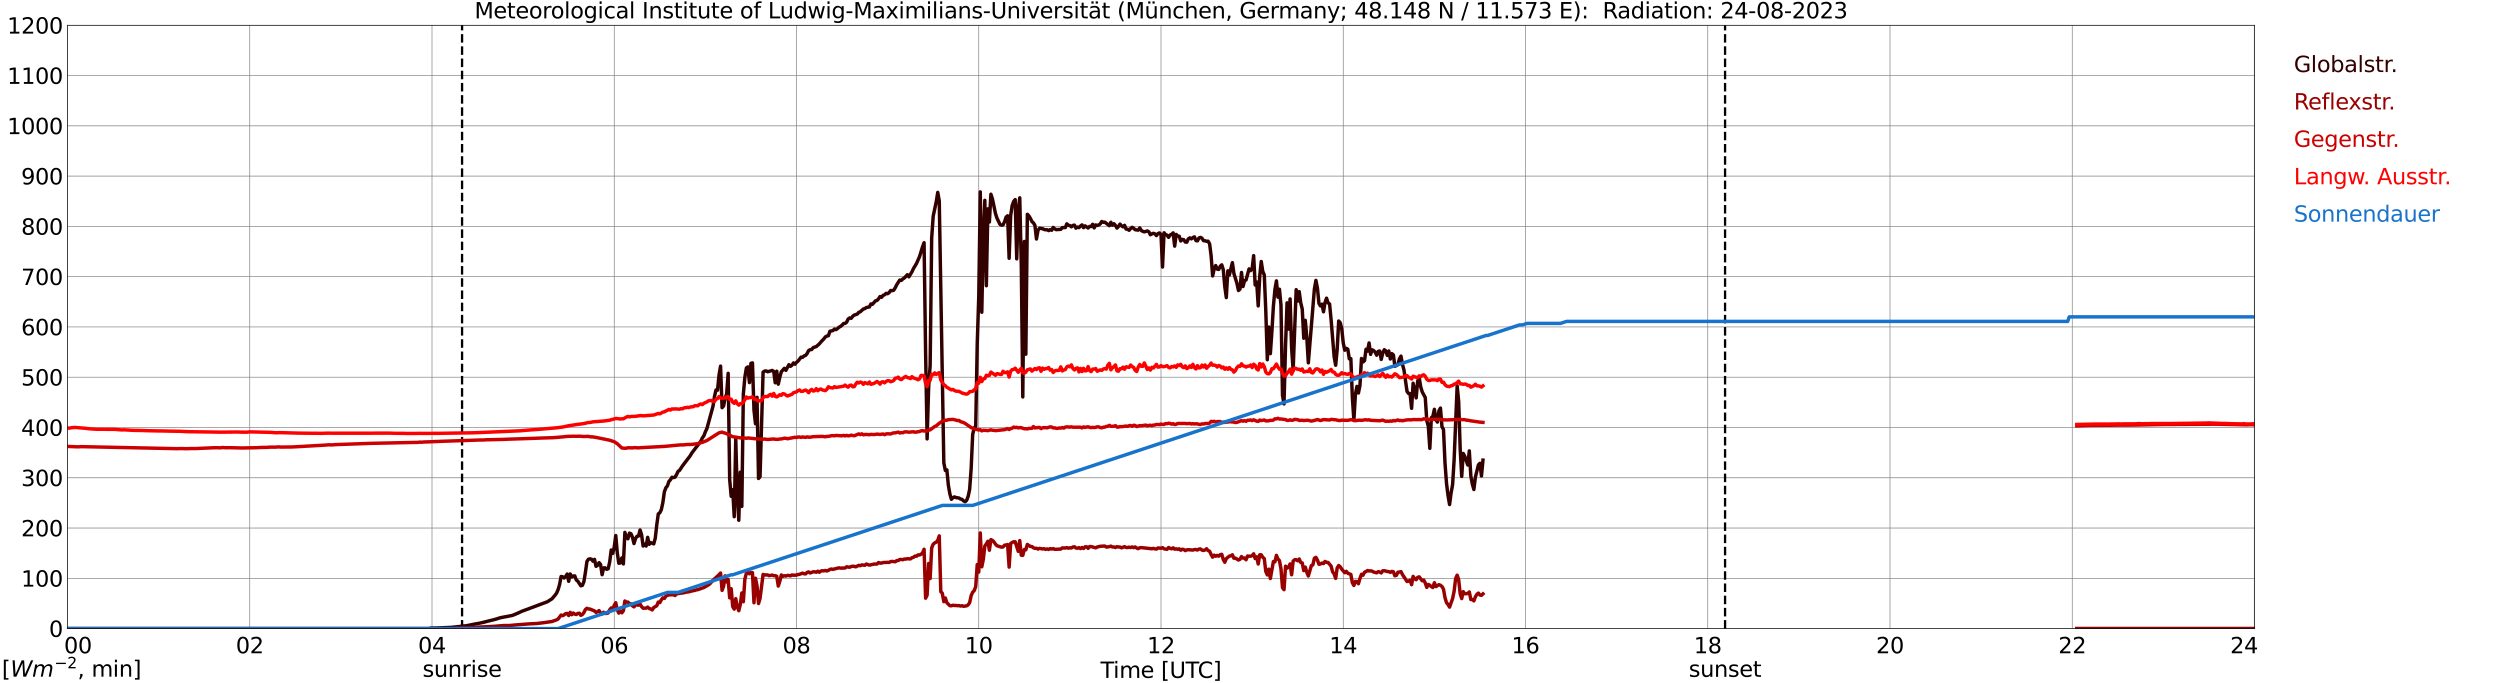<?xml version="1.0" encoding="utf-8" standalone="no"?>
<!DOCTYPE svg PUBLIC "-//W3C//DTD SVG 1.1//EN"
  "http://www.w3.org/Graphics/SVG/1.1/DTD/svg11.dtd">
<svg xmlns:xlink="http://www.w3.org/1999/xlink" width="1085.4pt" height="296.64pt" viewBox="0 0 1085.4 296.64" xmlns="http://www.w3.org/2000/svg" version="1.1">
 <defs>
  <style type="text/css">*{stroke-linejoin: round; stroke-linecap: butt}</style>
 </defs>
 <g id="figure_1">
  <g id="patch_1">
   <path d="M 0 296.64 
L 1085.4 296.64 
L 1085.4 0 
L 0 0 
z
" style="fill: #ffffff"/>
  </g>
  <g id="axes_1">
   <g id="patch_2">
    <path d="M 29.306 272.909 
L 978.814 272.909 
L 978.814 10.976 
L 29.306 10.976 
z
" style="fill: #ffffff"/>
   </g>
   <g id="patch_3">
    <path d="M 978.814 272.909 
L 978.814 272.909 
L 978.814 10.976 
L 978.814 10.976 
z
" clip-path="url(#p4cb7bf5955)" style="fill: #d3d3d3; opacity: 0.25; stroke: #d3d3d3; stroke-linejoin: miter"/>
   </g>
   <g id="matplotlib.axis_1">
    <g id="xtick_1">
     <g id="line2d_1">
      <path d="M 29.306 272.909 
L 29.306 10.976 
" clip-path="url(#p4cb7bf5955)" style="fill: none; stroke: #808080; stroke-width: 0.3; stroke-linecap: square"/>
     </g>
     <g id="line2d_2"/>
     <g id="text_1">
      <!--    00 -->
      <g transform="translate(18.733 283.627) scale(0.095 -0.095)">
       <defs>
        <path id="DejaVuSans-20" transform="scale(0.016)"/>
        <path id="DejaVuSans-30" d="M 2034 4250 
Q 1547 4250 1301 3770 
Q 1056 3291 1056 2328 
Q 1056 1369 1301 889 
Q 1547 409 2034 409 
Q 2525 409 2770 889 
Q 3016 1369 3016 2328 
Q 3016 3291 2770 3770 
Q 2525 4250 2034 4250 
z
M 2034 4750 
Q 2819 4750 3233 4129 
Q 3647 3509 3647 2328 
Q 3647 1150 3233 529 
Q 2819 -91 2034 -91 
Q 1250 -91 836 529 
Q 422 1150 422 2328 
Q 422 3509 836 4129 
Q 1250 4750 2034 4750 
z
" transform="scale(0.016)"/>
       </defs>
       <use xlink:href="#DejaVuSans-20"/>
       <use xlink:href="#DejaVuSans-20" transform="translate(31.787 0)"/>
       <use xlink:href="#DejaVuSans-20" transform="translate(63.574 0)"/>
       <use xlink:href="#DejaVuSans-30" transform="translate(95.361 0)"/>
       <use xlink:href="#DejaVuSans-30" transform="translate(158.984 0)"/>
      </g>
     </g>
    </g>
    <g id="xtick_2">
     <g id="line2d_3">
      <path d="M 108.431 272.909 
L 108.431 10.976 
" clip-path="url(#p4cb7bf5955)" style="fill: none; stroke: #808080; stroke-width: 0.3; stroke-linecap: square"/>
     </g>
     <g id="line2d_4"/>
     <g id="text_2">
      <!-- 02 -->
      <g transform="translate(102.387 283.627) scale(0.095 -0.095)">
       <defs>
        <path id="DejaVuSans-32" d="M 1228 531 
L 3431 531 
L 3431 0 
L 469 0 
L 469 531 
Q 828 903 1448 1529 
Q 2069 2156 2228 2338 
Q 2531 2678 2651 2914 
Q 2772 3150 2772 3378 
Q 2772 3750 2511 3984 
Q 2250 4219 1831 4219 
Q 1534 4219 1204 4116 
Q 875 4013 500 3803 
L 500 4441 
Q 881 4594 1212 4672 
Q 1544 4750 1819 4750 
Q 2544 4750 2975 4387 
Q 3406 4025 3406 3419 
Q 3406 3131 3298 2873 
Q 3191 2616 2906 2266 
Q 2828 2175 2409 1742 
Q 1991 1309 1228 531 
z
" transform="scale(0.016)"/>
       </defs>
       <use xlink:href="#DejaVuSans-30"/>
       <use xlink:href="#DejaVuSans-32" transform="translate(63.623 0)"/>
      </g>
     </g>
    </g>
    <g id="xtick_3">
     <g id="line2d_5">
      <path d="M 187.557 272.909 
L 187.557 10.976 
" clip-path="url(#p4cb7bf5955)" style="fill: none; stroke: #808080; stroke-width: 0.3; stroke-linecap: square"/>
     </g>
     <g id="line2d_6"/>
     <g id="text_3">
      <!-- 04 -->
      <g transform="translate(181.513 283.627) scale(0.095 -0.095)">
       <defs>
        <path id="DejaVuSans-34" d="M 2419 4116 
L 825 1625 
L 2419 1625 
L 2419 4116 
z
M 2253 4666 
L 3047 4666 
L 3047 1625 
L 3713 1625 
L 3713 1100 
L 3047 1100 
L 3047 0 
L 2419 0 
L 2419 1100 
L 313 1100 
L 313 1709 
L 2253 4666 
z
" transform="scale(0.016)"/>
       </defs>
       <use xlink:href="#DejaVuSans-30"/>
       <use xlink:href="#DejaVuSans-34" transform="translate(63.623 0)"/>
      </g>
     </g>
    </g>
    <g id="xtick_4">
     <g id="line2d_7">
      <path d="M 266.683 272.909 
L 266.683 10.976 
" clip-path="url(#p4cb7bf5955)" style="fill: none; stroke: #808080; stroke-width: 0.3; stroke-linecap: square"/>
     </g>
     <g id="line2d_8"/>
     <g id="text_4">
      <!-- 06 -->
      <g transform="translate(260.638 283.627) scale(0.095 -0.095)">
       <defs>
        <path id="DejaVuSans-36" d="M 2113 2584 
Q 1688 2584 1439 2293 
Q 1191 2003 1191 1497 
Q 1191 994 1439 701 
Q 1688 409 2113 409 
Q 2538 409 2786 701 
Q 3034 994 3034 1497 
Q 3034 2003 2786 2293 
Q 2538 2584 2113 2584 
z
M 3366 4563 
L 3366 3988 
Q 3128 4100 2886 4159 
Q 2644 4219 2406 4219 
Q 1781 4219 1451 3797 
Q 1122 3375 1075 2522 
Q 1259 2794 1537 2939 
Q 1816 3084 2150 3084 
Q 2853 3084 3261 2657 
Q 3669 2231 3669 1497 
Q 3669 778 3244 343 
Q 2819 -91 2113 -91 
Q 1303 -91 875 529 
Q 447 1150 447 2328 
Q 447 3434 972 4092 
Q 1497 4750 2381 4750 
Q 2619 4750 2861 4703 
Q 3103 4656 3366 4563 
z
" transform="scale(0.016)"/>
       </defs>
       <use xlink:href="#DejaVuSans-30"/>
       <use xlink:href="#DejaVuSans-36" transform="translate(63.623 0)"/>
      </g>
     </g>
    </g>
    <g id="xtick_5">
     <g id="line2d_9">
      <path d="M 345.808 272.909 
L 345.808 10.976 
" clip-path="url(#p4cb7bf5955)" style="fill: none; stroke: #808080; stroke-width: 0.3; stroke-linecap: square"/>
     </g>
     <g id="line2d_10"/>
     <g id="text_5">
      <!-- 08 -->
      <g transform="translate(339.764 283.627) scale(0.095 -0.095)">
       <defs>
        <path id="DejaVuSans-38" d="M 2034 2216 
Q 1584 2216 1326 1975 
Q 1069 1734 1069 1313 
Q 1069 891 1326 650 
Q 1584 409 2034 409 
Q 2484 409 2743 651 
Q 3003 894 3003 1313 
Q 3003 1734 2745 1975 
Q 2488 2216 2034 2216 
z
M 1403 2484 
Q 997 2584 770 2862 
Q 544 3141 544 3541 
Q 544 4100 942 4425 
Q 1341 4750 2034 4750 
Q 2731 4750 3128 4425 
Q 3525 4100 3525 3541 
Q 3525 3141 3298 2862 
Q 3072 2584 2669 2484 
Q 3125 2378 3379 2068 
Q 3634 1759 3634 1313 
Q 3634 634 3220 271 
Q 2806 -91 2034 -91 
Q 1263 -91 848 271 
Q 434 634 434 1313 
Q 434 1759 690 2068 
Q 947 2378 1403 2484 
z
M 1172 3481 
Q 1172 3119 1398 2916 
Q 1625 2713 2034 2713 
Q 2441 2713 2670 2916 
Q 2900 3119 2900 3481 
Q 2900 3844 2670 4047 
Q 2441 4250 2034 4250 
Q 1625 4250 1398 4047 
Q 1172 3844 1172 3481 
z
" transform="scale(0.016)"/>
       </defs>
       <use xlink:href="#DejaVuSans-30"/>
       <use xlink:href="#DejaVuSans-38" transform="translate(63.623 0)"/>
      </g>
     </g>
    </g>
    <g id="xtick_6">
     <g id="line2d_11">
      <path d="M 424.934 272.909 
L 424.934 10.976 
" clip-path="url(#p4cb7bf5955)" style="fill: none; stroke: #808080; stroke-width: 0.3; stroke-linecap: square"/>
     </g>
     <g id="line2d_12"/>
     <g id="text_6">
      <!-- 10 -->
      <g transform="translate(418.89 283.627) scale(0.095 -0.095)">
       <defs>
        <path id="DejaVuSans-31" d="M 794 531 
L 1825 531 
L 1825 4091 
L 703 3866 
L 703 4441 
L 1819 4666 
L 2450 4666 
L 2450 531 
L 3481 531 
L 3481 0 
L 794 0 
L 794 531 
z
" transform="scale(0.016)"/>
       </defs>
       <use xlink:href="#DejaVuSans-31"/>
       <use xlink:href="#DejaVuSans-30" transform="translate(63.623 0)"/>
      </g>
     </g>
    </g>
    <g id="xtick_7">
     <g id="line2d_13">
      <path d="M 504.06 272.909 
L 504.06 10.976 
" clip-path="url(#p4cb7bf5955)" style="fill: none; stroke: #808080; stroke-width: 0.3; stroke-linecap: square"/>
     </g>
     <g id="line2d_14"/>
     <g id="text_7">
      <!-- 12 -->
      <g transform="translate(498.015 283.627) scale(0.095 -0.095)">
       <use xlink:href="#DejaVuSans-31"/>
       <use xlink:href="#DejaVuSans-32" transform="translate(63.623 0)"/>
      </g>
     </g>
    </g>
    <g id="xtick_8">
     <g id="line2d_15">
      <path d="M 583.185 272.909 
L 583.185 10.976 
" clip-path="url(#p4cb7bf5955)" style="fill: none; stroke: #808080; stroke-width: 0.3; stroke-linecap: square"/>
     </g>
     <g id="line2d_16"/>
     <g id="text_8">
      <!-- 14 -->
      <g transform="translate(577.141 283.627) scale(0.095 -0.095)">
       <use xlink:href="#DejaVuSans-31"/>
       <use xlink:href="#DejaVuSans-34" transform="translate(63.623 0)"/>
      </g>
     </g>
    </g>
    <g id="xtick_9">
     <g id="line2d_17">
      <path d="M 662.311 272.909 
L 662.311 10.976 
" clip-path="url(#p4cb7bf5955)" style="fill: none; stroke: #808080; stroke-width: 0.3; stroke-linecap: square"/>
     </g>
     <g id="line2d_18"/>
     <g id="text_9">
      <!-- 16 -->
      <g transform="translate(656.267 283.627) scale(0.095 -0.095)">
       <use xlink:href="#DejaVuSans-31"/>
       <use xlink:href="#DejaVuSans-36" transform="translate(63.623 0)"/>
      </g>
     </g>
    </g>
    <g id="xtick_10">
     <g id="line2d_19">
      <path d="M 741.437 272.909 
L 741.437 10.976 
" clip-path="url(#p4cb7bf5955)" style="fill: none; stroke: #808080; stroke-width: 0.3; stroke-linecap: square"/>
     </g>
     <g id="line2d_20"/>
     <g id="text_10">
      <!-- 18 -->
      <g transform="translate(735.392 283.627) scale(0.095 -0.095)">
       <use xlink:href="#DejaVuSans-31"/>
       <use xlink:href="#DejaVuSans-38" transform="translate(63.623 0)"/>
      </g>
     </g>
    </g>
    <g id="xtick_11">
     <g id="line2d_21">
      <path d="M 820.562 272.909 
L 820.562 10.976 
" clip-path="url(#p4cb7bf5955)" style="fill: none; stroke: #808080; stroke-width: 0.3; stroke-linecap: square"/>
     </g>
     <g id="line2d_22"/>
     <g id="text_11">
      <!-- 20 -->
      <g transform="translate(814.518 283.627) scale(0.095 -0.095)">
       <use xlink:href="#DejaVuSans-32"/>
       <use xlink:href="#DejaVuSans-30" transform="translate(63.623 0)"/>
      </g>
     </g>
    </g>
    <g id="xtick_12">
     <g id="line2d_23">
      <path d="M 899.688 272.909 
L 899.688 10.976 
" clip-path="url(#p4cb7bf5955)" style="fill: none; stroke: #808080; stroke-width: 0.3; stroke-linecap: square"/>
     </g>
     <g id="line2d_24"/>
     <g id="text_12">
      <!-- 22 -->
      <g transform="translate(893.644 283.627) scale(0.095 -0.095)">
       <use xlink:href="#DejaVuSans-32"/>
       <use xlink:href="#DejaVuSans-32" transform="translate(63.623 0)"/>
      </g>
     </g>
    </g>
    <g id="xtick_13">
     <g id="line2d_25">
      <path d="M 978.814 272.909 
L 978.814 10.976 
" clip-path="url(#p4cb7bf5955)" style="fill: none; stroke: #808080; stroke-width: 0.3; stroke-linecap: square"/>
     </g>
     <g id="line2d_26"/>
     <g id="text_13">
      <!-- 24    -->
      <g transform="translate(968.241 283.627) scale(0.095 -0.095)">
       <use xlink:href="#DejaVuSans-32"/>
       <use xlink:href="#DejaVuSans-34" transform="translate(63.623 0)"/>
       <use xlink:href="#DejaVuSans-20" transform="translate(127.246 0)"/>
       <use xlink:href="#DejaVuSans-20" transform="translate(159.033 0)"/>
       <use xlink:href="#DejaVuSans-20" transform="translate(190.82 0)"/>
      </g>
     </g>
    </g>
    <g id="text_14">
     <!-- Time [UTC] -->
     <g transform="translate(477.806 294.322) scale(0.095 -0.095)">
      <defs>
       <path id="DejaVuSans-54" d="M -19 4666 
L 3928 4666 
L 3928 4134 
L 2272 4134 
L 2272 0 
L 1638 0 
L 1638 4134 
L -19 4134 
L -19 4666 
z
" transform="scale(0.016)"/>
       <path id="DejaVuSans-69" d="M 603 3500 
L 1178 3500 
L 1178 0 
L 603 0 
L 603 3500 
z
M 603 4863 
L 1178 4863 
L 1178 4134 
L 603 4134 
L 603 4863 
z
" transform="scale(0.016)"/>
       <path id="DejaVuSans-6d" d="M 3328 2828 
Q 3544 3216 3844 3400 
Q 4144 3584 4550 3584 
Q 5097 3584 5394 3201 
Q 5691 2819 5691 2113 
L 5691 0 
L 5113 0 
L 5113 2094 
Q 5113 2597 4934 2840 
Q 4756 3084 4391 3084 
Q 3944 3084 3684 2787 
Q 3425 2491 3425 1978 
L 3425 0 
L 2847 0 
L 2847 2094 
Q 2847 2600 2669 2842 
Q 2491 3084 2119 3084 
Q 1678 3084 1418 2786 
Q 1159 2488 1159 1978 
L 1159 0 
L 581 0 
L 581 3500 
L 1159 3500 
L 1159 2956 
Q 1356 3278 1631 3431 
Q 1906 3584 2284 3584 
Q 2666 3584 2933 3390 
Q 3200 3197 3328 2828 
z
" transform="scale(0.016)"/>
       <path id="DejaVuSans-65" d="M 3597 1894 
L 3597 1613 
L 953 1613 
Q 991 1019 1311 708 
Q 1631 397 2203 397 
Q 2534 397 2845 478 
Q 3156 559 3463 722 
L 3463 178 
Q 3153 47 2828 -22 
Q 2503 -91 2169 -91 
Q 1331 -91 842 396 
Q 353 884 353 1716 
Q 353 2575 817 3079 
Q 1281 3584 2069 3584 
Q 2775 3584 3186 3129 
Q 3597 2675 3597 1894 
z
M 3022 2063 
Q 3016 2534 2758 2815 
Q 2500 3097 2075 3097 
Q 1594 3097 1305 2825 
Q 1016 2553 972 2059 
L 3022 2063 
z
" transform="scale(0.016)"/>
       <path id="DejaVuSans-5b" d="M 550 4863 
L 1875 4863 
L 1875 4416 
L 1125 4416 
L 1125 -397 
L 1875 -397 
L 1875 -844 
L 550 -844 
L 550 4863 
z
" transform="scale(0.016)"/>
       <path id="DejaVuSans-55" d="M 556 4666 
L 1191 4666 
L 1191 1831 
Q 1191 1081 1462 751 
Q 1734 422 2344 422 
Q 2950 422 3222 751 
Q 3494 1081 3494 1831 
L 3494 4666 
L 4128 4666 
L 4128 1753 
Q 4128 841 3676 375 
Q 3225 -91 2344 -91 
Q 1459 -91 1007 375 
Q 556 841 556 1753 
L 556 4666 
z
" transform="scale(0.016)"/>
       <path id="DejaVuSans-43" d="M 4122 4306 
L 4122 3641 
Q 3803 3938 3442 4084 
Q 3081 4231 2675 4231 
Q 1875 4231 1450 3742 
Q 1025 3253 1025 2328 
Q 1025 1406 1450 917 
Q 1875 428 2675 428 
Q 3081 428 3442 575 
Q 3803 722 4122 1019 
L 4122 359 
Q 3791 134 3420 21 
Q 3050 -91 2638 -91 
Q 1578 -91 968 557 
Q 359 1206 359 2328 
Q 359 3453 968 4101 
Q 1578 4750 2638 4750 
Q 3056 4750 3426 4639 
Q 3797 4528 4122 4306 
z
" transform="scale(0.016)"/>
       <path id="DejaVuSans-5d" d="M 1947 4863 
L 1947 -844 
L 622 -844 
L 622 -397 
L 1369 -397 
L 1369 4416 
L 622 4416 
L 622 4863 
L 1947 4863 
z
" transform="scale(0.016)"/>
      </defs>
      <use xlink:href="#DejaVuSans-54"/>
      <use xlink:href="#DejaVuSans-69" transform="translate(57.959 0)"/>
      <use xlink:href="#DejaVuSans-6d" transform="translate(85.742 0)"/>
      <use xlink:href="#DejaVuSans-65" transform="translate(183.154 0)"/>
      <use xlink:href="#DejaVuSans-20" transform="translate(244.678 0)"/>
      <use xlink:href="#DejaVuSans-5b" transform="translate(276.465 0)"/>
      <use xlink:href="#DejaVuSans-55" transform="translate(315.479 0)"/>
      <use xlink:href="#DejaVuSans-54" transform="translate(388.672 0)"/>
      <use xlink:href="#DejaVuSans-43" transform="translate(443.881 0)"/>
      <use xlink:href="#DejaVuSans-5d" transform="translate(513.705 0)"/>
     </g>
    </g>
   </g>
   <g id="matplotlib.axis_2">
    <g id="ytick_1">
     <g id="line2d_27">
      <path d="M 29.306 272.909 
L 978.814 272.909 
" clip-path="url(#p4cb7bf5955)" style="fill: none; stroke: #808080; stroke-width: 0.3; stroke-linecap: square"/>
     </g>
     <g id="line2d_28"/>
     <g id="text_15">
      <!-- 0 -->
      <g transform="translate(21.261 276.518) scale(0.095 -0.095)">
       <use xlink:href="#DejaVuSans-30"/>
      </g>
     </g>
    </g>
    <g id="ytick_2">
     <g id="line2d_29">
      <path d="M 29.306 251.081 
L 978.814 251.081 
" clip-path="url(#p4cb7bf5955)" style="fill: none; stroke: #808080; stroke-width: 0.3; stroke-linecap: square"/>
     </g>
     <g id="line2d_30"/>
     <g id="text_16">
      <!-- 100 -->
      <g transform="translate(9.173 254.69) scale(0.095 -0.095)">
       <use xlink:href="#DejaVuSans-31"/>
       <use xlink:href="#DejaVuSans-30" transform="translate(63.623 0)"/>
       <use xlink:href="#DejaVuSans-30" transform="translate(127.246 0)"/>
      </g>
     </g>
    </g>
    <g id="ytick_3">
     <g id="line2d_31">
      <path d="M 29.306 229.253 
L 978.814 229.253 
" clip-path="url(#p4cb7bf5955)" style="fill: none; stroke: #808080; stroke-width: 0.3; stroke-linecap: square"/>
     </g>
     <g id="line2d_32"/>
     <g id="text_17">
      <!-- 200 -->
      <g transform="translate(9.173 232.863) scale(0.095 -0.095)">
       <use xlink:href="#DejaVuSans-32"/>
       <use xlink:href="#DejaVuSans-30" transform="translate(63.623 0)"/>
       <use xlink:href="#DejaVuSans-30" transform="translate(127.246 0)"/>
      </g>
     </g>
    </g>
    <g id="ytick_4">
     <g id="line2d_33">
      <path d="M 29.306 207.426 
L 978.814 207.426 
" clip-path="url(#p4cb7bf5955)" style="fill: none; stroke: #808080; stroke-width: 0.3; stroke-linecap: square"/>
     </g>
     <g id="line2d_34"/>
     <g id="text_18">
      <!-- 300 -->
      <g transform="translate(9.173 211.035) scale(0.095 -0.095)">
       <defs>
        <path id="DejaVuSans-33" d="M 2597 2516 
Q 3050 2419 3304 2112 
Q 3559 1806 3559 1356 
Q 3559 666 3084 287 
Q 2609 -91 1734 -91 
Q 1441 -91 1130 -33 
Q 819 25 488 141 
L 488 750 
Q 750 597 1062 519 
Q 1375 441 1716 441 
Q 2309 441 2620 675 
Q 2931 909 2931 1356 
Q 2931 1769 2642 2001 
Q 2353 2234 1838 2234 
L 1294 2234 
L 1294 2753 
L 1863 2753 
Q 2328 2753 2575 2939 
Q 2822 3125 2822 3475 
Q 2822 3834 2567 4026 
Q 2313 4219 1838 4219 
Q 1578 4219 1281 4162 
Q 984 4106 628 3988 
L 628 4550 
Q 988 4650 1302 4700 
Q 1616 4750 1894 4750 
Q 2613 4750 3031 4423 
Q 3450 4097 3450 3541 
Q 3450 3153 3228 2886 
Q 3006 2619 2597 2516 
z
" transform="scale(0.016)"/>
       </defs>
       <use xlink:href="#DejaVuSans-33"/>
       <use xlink:href="#DejaVuSans-30" transform="translate(63.623 0)"/>
       <use xlink:href="#DejaVuSans-30" transform="translate(127.246 0)"/>
      </g>
     </g>
    </g>
    <g id="ytick_5">
     <g id="line2d_35">
      <path d="M 29.306 185.598 
L 978.814 185.598 
" clip-path="url(#p4cb7bf5955)" style="fill: none; stroke: #808080; stroke-width: 0.3; stroke-linecap: square"/>
     </g>
     <g id="line2d_36"/>
     <g id="text_19">
      <!-- 400 -->
      <g transform="translate(9.173 189.207) scale(0.095 -0.095)">
       <use xlink:href="#DejaVuSans-34"/>
       <use xlink:href="#DejaVuSans-30" transform="translate(63.623 0)"/>
       <use xlink:href="#DejaVuSans-30" transform="translate(127.246 0)"/>
      </g>
     </g>
    </g>
    <g id="ytick_6">
     <g id="line2d_37">
      <path d="M 29.306 163.77 
L 978.814 163.77 
" clip-path="url(#p4cb7bf5955)" style="fill: none; stroke: #808080; stroke-width: 0.3; stroke-linecap: square"/>
     </g>
     <g id="line2d_38"/>
     <g id="text_20">
      <!-- 500 -->
      <g transform="translate(9.173 167.379) scale(0.095 -0.095)">
       <defs>
        <path id="DejaVuSans-35" d="M 691 4666 
L 3169 4666 
L 3169 4134 
L 1269 4134 
L 1269 2991 
Q 1406 3038 1543 3061 
Q 1681 3084 1819 3084 
Q 2600 3084 3056 2656 
Q 3513 2228 3513 1497 
Q 3513 744 3044 326 
Q 2575 -91 1722 -91 
Q 1428 -91 1123 -41 
Q 819 9 494 109 
L 494 744 
Q 775 591 1075 516 
Q 1375 441 1709 441 
Q 2250 441 2565 725 
Q 2881 1009 2881 1497 
Q 2881 1984 2565 2268 
Q 2250 2553 1709 2553 
Q 1456 2553 1204 2497 
Q 953 2441 691 2322 
L 691 4666 
z
" transform="scale(0.016)"/>
       </defs>
       <use xlink:href="#DejaVuSans-35"/>
       <use xlink:href="#DejaVuSans-30" transform="translate(63.623 0)"/>
       <use xlink:href="#DejaVuSans-30" transform="translate(127.246 0)"/>
      </g>
     </g>
    </g>
    <g id="ytick_7">
     <g id="line2d_39">
      <path d="M 29.306 141.942 
L 978.814 141.942 
" clip-path="url(#p4cb7bf5955)" style="fill: none; stroke: #808080; stroke-width: 0.3; stroke-linecap: square"/>
     </g>
     <g id="line2d_40"/>
     <g id="text_21">
      <!-- 600 -->
      <g transform="translate(9.173 145.551) scale(0.095 -0.095)">
       <use xlink:href="#DejaVuSans-36"/>
       <use xlink:href="#DejaVuSans-30" transform="translate(63.623 0)"/>
       <use xlink:href="#DejaVuSans-30" transform="translate(127.246 0)"/>
      </g>
     </g>
    </g>
    <g id="ytick_8">
     <g id="line2d_41">
      <path d="M 29.306 120.114 
L 978.814 120.114 
" clip-path="url(#p4cb7bf5955)" style="fill: none; stroke: #808080; stroke-width: 0.3; stroke-linecap: square"/>
     </g>
     <g id="line2d_42"/>
     <g id="text_22">
      <!-- 700 -->
      <g transform="translate(9.173 123.724) scale(0.095 -0.095)">
       <defs>
        <path id="DejaVuSans-37" d="M 525 4666 
L 3525 4666 
L 3525 4397 
L 1831 0 
L 1172 0 
L 2766 4134 
L 525 4134 
L 525 4666 
z
" transform="scale(0.016)"/>
       </defs>
       <use xlink:href="#DejaVuSans-37"/>
       <use xlink:href="#DejaVuSans-30" transform="translate(63.623 0)"/>
       <use xlink:href="#DejaVuSans-30" transform="translate(127.246 0)"/>
      </g>
     </g>
    </g>
    <g id="ytick_9">
     <g id="line2d_43">
      <path d="M 29.306 98.287 
L 978.814 98.287 
" clip-path="url(#p4cb7bf5955)" style="fill: none; stroke: #808080; stroke-width: 0.3; stroke-linecap: square"/>
     </g>
     <g id="line2d_44"/>
     <g id="text_23">
      <!-- 800 -->
      <g transform="translate(9.173 101.896) scale(0.095 -0.095)">
       <use xlink:href="#DejaVuSans-38"/>
       <use xlink:href="#DejaVuSans-30" transform="translate(63.623 0)"/>
       <use xlink:href="#DejaVuSans-30" transform="translate(127.246 0)"/>
      </g>
     </g>
    </g>
    <g id="ytick_10">
     <g id="line2d_45">
      <path d="M 29.306 76.459 
L 978.814 76.459 
" clip-path="url(#p4cb7bf5955)" style="fill: none; stroke: #808080; stroke-width: 0.3; stroke-linecap: square"/>
     </g>
     <g id="line2d_46"/>
     <g id="text_24">
      <!-- 900 -->
      <g transform="translate(9.173 80.068) scale(0.095 -0.095)">
       <defs>
        <path id="DejaVuSans-39" d="M 703 97 
L 703 672 
Q 941 559 1184 500 
Q 1428 441 1663 441 
Q 2288 441 2617 861 
Q 2947 1281 2994 2138 
Q 2813 1869 2534 1725 
Q 2256 1581 1919 1581 
Q 1219 1581 811 2004 
Q 403 2428 403 3163 
Q 403 3881 828 4315 
Q 1253 4750 1959 4750 
Q 2769 4750 3195 4129 
Q 3622 3509 3622 2328 
Q 3622 1225 3098 567 
Q 2575 -91 1691 -91 
Q 1453 -91 1209 -44 
Q 966 3 703 97 
z
M 1959 2075 
Q 2384 2075 2632 2365 
Q 2881 2656 2881 3163 
Q 2881 3666 2632 3958 
Q 2384 4250 1959 4250 
Q 1534 4250 1286 3958 
Q 1038 3666 1038 3163 
Q 1038 2656 1286 2365 
Q 1534 2075 1959 2075 
z
" transform="scale(0.016)"/>
       </defs>
       <use xlink:href="#DejaVuSans-39"/>
       <use xlink:href="#DejaVuSans-30" transform="translate(63.623 0)"/>
       <use xlink:href="#DejaVuSans-30" transform="translate(127.246 0)"/>
      </g>
     </g>
    </g>
    <g id="ytick_11">
     <g id="line2d_47">
      <path d="M 29.306 54.631 
L 978.814 54.631 
" clip-path="url(#p4cb7bf5955)" style="fill: none; stroke: #808080; stroke-width: 0.3; stroke-linecap: square"/>
     </g>
     <g id="line2d_48"/>
     <g id="text_25">
      <!-- 1000 -->
      <g transform="translate(3.128 58.24) scale(0.095 -0.095)">
       <use xlink:href="#DejaVuSans-31"/>
       <use xlink:href="#DejaVuSans-30" transform="translate(63.623 0)"/>
       <use xlink:href="#DejaVuSans-30" transform="translate(127.246 0)"/>
       <use xlink:href="#DejaVuSans-30" transform="translate(190.869 0)"/>
      </g>
     </g>
    </g>
    <g id="ytick_12">
     <g id="line2d_49">
      <path d="M 29.306 32.803 
L 978.814 32.803 
" clip-path="url(#p4cb7bf5955)" style="fill: none; stroke: #808080; stroke-width: 0.3; stroke-linecap: square"/>
     </g>
     <g id="line2d_50"/>
     <g id="text_26">
      <!-- 1100 -->
      <g transform="translate(3.128 36.413) scale(0.095 -0.095)">
       <use xlink:href="#DejaVuSans-31"/>
       <use xlink:href="#DejaVuSans-31" transform="translate(63.623 0)"/>
       <use xlink:href="#DejaVuSans-30" transform="translate(127.246 0)"/>
       <use xlink:href="#DejaVuSans-30" transform="translate(190.869 0)"/>
      </g>
     </g>
    </g>
    <g id="ytick_13">
     <g id="line2d_51">
      <path d="M 29.306 10.976 
L 978.814 10.976 
" clip-path="url(#p4cb7bf5955)" style="fill: none; stroke: #808080; stroke-width: 0.3; stroke-linecap: square"/>
     </g>
     <g id="line2d_52"/>
     <g id="text_27">
      <!-- 1200 -->
      <g transform="translate(3.128 14.585) scale(0.095 -0.095)">
       <use xlink:href="#DejaVuSans-31"/>
       <use xlink:href="#DejaVuSans-32" transform="translate(63.623 0)"/>
       <use xlink:href="#DejaVuSans-30" transform="translate(127.246 0)"/>
       <use xlink:href="#DejaVuSans-30" transform="translate(190.869 0)"/>
      </g>
     </g>
    </g>
   </g>
   <g id="line2d_53">
    <path d="M 200.613 272.909 
L 200.613 10.976 
" clip-path="url(#p4cb7bf5955)" style="fill: none; stroke-dasharray: 3.7,1.6; stroke-dashoffset: 0; stroke: #000000"/>
   </g>
   <g id="line2d_54">
    <path d="M 748.954 272.909 
L 748.954 10.976 
" clip-path="url(#p4cb7bf5955)" style="fill: none; stroke-dasharray: 3.7,1.6; stroke-dashoffset: 0; stroke: #000000"/>
   </g>
   <g id="line2d_55">
    <path d="M 29.306 272.909 
L 186.238 272.909 
L 186.898 272.71 
L 188.216 272.671 
L 189.535 272.671 
L 196.129 272.367 
L 200.745 271.859 
L 201.404 271.739 
L 202.063 271.739 
L 209.317 270.32 
L 215.251 268.82 
L 217.229 268.192 
L 222.504 267.179 
L 224.482 266.347 
L 226.461 265.435 
L 237.67 261.24 
L 239.648 259.982 
L 240.967 258.422 
L 241.626 257.531 
L 242.286 256.032 
L 242.945 253.801 
L 243.604 250.295 
L 244.264 250.398 
L 244.923 250.944 
L 245.583 250.276 
L 246.242 249.221 
L 246.901 252.384 
L 247.561 249.202 
L 248.22 250.498 
L 248.88 250.092 
L 249.539 250.031 
L 250.198 251.795 
L 250.858 252.323 
L 252.176 254.329 
L 252.836 254.146 
L 253.495 252.565 
L 254.155 248.553 
L 254.814 243.791 
L 255.473 242.797 
L 256.133 242.634 
L 256.792 242.776 
L 257.451 243.649 
L 258.111 242.859 
L 258.77 245.877 
L 259.43 245.471 
L 260.089 244.277 
L 260.748 245.087 
L 261.408 249.505 
L 262.067 246.545 
L 262.726 246.526 
L 263.386 247.174 
L 264.045 246.932 
L 264.705 243.952 
L 265.364 238.805 
L 266.023 240.263 
L 266.683 237.467 
L 267.342 232.521 
L 268.002 240.041 
L 268.661 244.539 
L 269.32 244.397 
L 269.98 242.208 
L 270.639 244.823 
L 271.298 231.144 
L 271.958 233.494 
L 272.617 233.92 
L 273.277 231.467 
L 273.936 231.731 
L 274.595 233.25 
L 275.255 235.987 
L 275.914 233.817 
L 276.573 232.824 
L 277.233 232.724 
L 277.892 230.089 
L 278.552 232.176 
L 279.211 237.061 
L 279.87 236.229 
L 280.53 237.061 
L 281.189 233.291 
L 281.849 236.31 
L 282.508 235.562 
L 283.827 236.129 
L 284.486 233.697 
L 285.145 227.861 
L 285.805 223.117 
L 286.464 222.631 
L 287.124 221.273 
L 287.783 218.193 
L 288.442 213.511 
L 289.102 211.767 
L 289.761 210.938 
L 290.42 209.032 
L 291.08 208.281 
L 291.739 207.207 
L 292.399 207.369 
L 293.058 207.168 
L 293.717 206.114 
L 294.377 204.653 
L 295.036 204.208 
L 296.355 202.202 
L 299.652 197.885 
L 300.311 196.75 
L 304.267 191.541 
L 304.927 190.142 
L 305.586 189.23 
L 306.246 187.468 
L 306.905 186.089 
L 309.543 176.421 
L 310.202 172.145 
L 310.861 169.288 
L 311.521 169.41 
L 312.18 162.762 
L 312.839 158.95 
L 313.499 176.989 
L 314.158 176.24 
L 314.818 172.774 
L 315.477 171.091 
L 316.136 162.094 
L 316.796 208.181 
L 317.455 215.476 
L 318.114 212.618 
L 318.774 224.333 
L 319.433 190.326 
L 320.093 214.908 
L 320.752 225.874 
L 321.411 204.998 
L 322.071 219.854 
L 322.73 171.133 
L 323.39 163.755 
L 324.049 159.762 
L 324.708 159.295 
L 325.368 166.106 
L 326.027 157.756 
L 326.686 157.553 
L 327.346 178.063 
L 328.005 183.98 
L 328.665 172.49 
L 329.324 207.735 
L 329.983 206.943 
L 331.302 161.546 
L 331.961 161.12 
L 332.621 161.02 
L 333.28 161.404 
L 335.258 160.836 
L 335.918 161.242 
L 336.577 166.186 
L 337.236 161.162 
L 337.896 166.795 
L 338.555 163.796 
L 339.215 161.404 
L 340.533 159.924 
L 341.193 160.795 
L 342.512 158.344 
L 343.171 159.053 
L 343.83 158.566 
L 344.49 157.573 
L 345.149 158.121 
L 345.808 157.331 
L 346.468 156.783 
L 347.787 155.061 
L 348.446 155.122 
L 349.105 154.493 
L 349.765 154.31 
L 350.424 153.459 
L 351.083 152.162 
L 351.743 151.837 
L 352.402 151.736 
L 353.062 150.905 
L 354.38 150.479 
L 355.699 149.324 
L 356.359 148.515 
L 357.677 147.135 
L 358.337 146.284 
L 358.996 145.9 
L 359.655 145.758 
L 360.315 143.813 
L 361.634 143.529 
L 362.293 142.839 
L 362.952 143.103 
L 363.612 142.656 
L 364.271 142.069 
L 364.93 141.704 
L 365.59 141.176 
L 366.249 140.467 
L 366.909 140.408 
L 367.568 139.901 
L 368.227 138.502 
L 368.887 138.035 
L 369.546 138.199 
L 370.206 137.326 
L 370.865 136.8 
L 372.184 136.374 
L 372.843 135.603 
L 373.502 135.361 
L 374.821 134.165 
L 375.481 133.982 
L 376.14 133.517 
L 377.459 133.253 
L 378.118 131.956 
L 378.777 132.118 
L 380.096 130.618 
L 380.756 130.435 
L 381.415 129.747 
L 382.074 128.754 
L 382.734 129.077 
L 383.393 128.248 
L 384.053 127.964 
L 384.712 127.374 
L 385.371 127.516 
L 386.031 127.03 
L 386.69 126.119 
L 387.349 126.2 
L 388.009 125.997 
L 388.668 124.943 
L 389.328 123.605 
L 390.646 121.579 
L 391.306 121.741 
L 391.965 121.112 
L 392.624 120.686 
L 393.943 119.268 
L 394.603 120.2 
L 395.921 118.032 
L 396.581 116.613 
L 397.899 114.424 
L 399.218 111.425 
L 400.537 107.129 
L 401.196 105.385 
L 401.856 153.033 
L 402.515 190.548 
L 403.175 168.253 
L 403.834 158.627 
L 404.493 103.418 
L 405.153 93.854 
L 406.471 87.63 
L 407.131 83.538 
L 407.79 87.266 
L 409.768 200.925 
L 410.428 204.269 
L 411.087 204.005 
L 411.746 210.735 
L 412.406 214.482 
L 413.065 216.774 
L 413.725 216.085 
L 414.384 215.74 
L 415.043 216.023 
L 416.362 216.226 
L 417.022 216.652 
L 417.681 216.814 
L 418.34 217.462 
L 419 217.829 
L 419.659 217.261 
L 420.318 215.559 
L 420.978 212.476 
L 421.637 203.479 
L 422.297 188.623 
L 422.956 185.744 
L 423.615 185.137 
L 424.275 149.224 
L 424.934 128.793 
L 425.593 83.315 
L 426.253 135.564 
L 426.912 102.75 
L 427.572 86.982 
L 428.231 124.052 
L 428.89 90.671 
L 429.55 96.388 
L 430.209 84.328 
L 430.869 86.334 
L 432.187 92.677 
L 432.847 94.724 
L 434.165 97.42 
L 434.825 97.765 
L 435.484 97.643 
L 436.144 96.265 
L 436.803 94.259 
L 437.462 93.692 
L 438.122 112.134 
L 438.781 93.651 
L 439.44 89.252 
L 440.1 87.469 
L 440.759 86.659 
L 441.419 112.377 
L 442.078 91.116 
L 442.737 85.889 
L 443.397 114.85 
L 444.056 172.329 
L 444.716 104.837 
L 445.375 153.784 
L 446.034 93.042 
L 446.694 93.731 
L 447.353 94.805 
L 448.012 96.185 
L 448.672 96.772 
L 449.331 97.887 
L 449.991 103.763 
L 450.65 100.015 
L 451.309 99.081 
L 452.628 99.284 
L 453.287 99.609 
L 453.947 99.771 
L 454.606 99.732 
L 455.266 100.116 
L 455.925 99.71 
L 456.584 99.974 
L 457.244 98.739 
L 457.903 99.365 
L 458.563 99.71 
L 460.541 99.568 
L 461.2 98.819 
L 462.519 98.797 
L 463.178 97.178 
L 463.838 97.826 
L 464.497 97.927 
L 465.156 98.474 
L 465.816 97.865 
L 466.475 97.745 
L 467.134 99.062 
L 467.794 98.575 
L 468.453 98.819 
L 469.113 98.13 
L 469.772 97.643 
L 470.431 98.839 
L 471.091 98.068 
L 472.409 98.981 
L 473.069 98.291 
L 473.728 98.352 
L 474.388 97.379 
L 475.047 98.939 
L 475.706 97.643 
L 476.366 97.887 
L 477.025 97.662 
L 477.685 97.198 
L 478.344 96.163 
L 479.003 96.53 
L 479.663 96.447 
L 481.641 97.968 
L 482.3 96.508 
L 482.96 97.785 
L 483.619 97.136 
L 484.278 97.865 
L 484.938 99.022 
L 485.597 98.313 
L 486.256 97.298 
L 486.916 98.049 
L 487.575 98.474 
L 488.235 97.826 
L 488.894 99.448 
L 489.553 99.529 
L 490.213 99.974 
L 490.872 99.203 
L 491.532 98.697 
L 492.191 99.123 
L 492.85 99.732 
L 494.169 99.913 
L 494.828 98.961 
L 495.488 100.035 
L 496.147 100.441 
L 496.807 100.664 
L 498.125 100.277 
L 498.785 100.622 
L 499.444 101.919 
L 500.103 101.535 
L 500.763 101.29 
L 501.422 101.535 
L 502.082 102.283 
L 502.741 101.412 
L 503.4 101.129 
L 504.06 101.88 
L 504.719 115.924 
L 505.379 101.068 
L 506.038 101.858 
L 506.697 102.102 
L 507.357 103.054 
L 508.016 102 
L 508.675 101.716 
L 509.335 101.109 
L 509.994 106.865 
L 510.654 101.777 
L 511.313 102.447 
L 511.972 102.567 
L 512.632 104.615 
L 513.291 103.947 
L 513.95 104.069 
L 514.61 105.082 
L 515.269 105.143 
L 515.929 103.683 
L 516.588 103.277 
L 517.247 103.702 
L 517.907 103.176 
L 518.566 102.831 
L 519.226 104.433 
L 519.885 104.575 
L 520.544 103.318 
L 521.204 103.076 
L 521.863 103.44 
L 522.522 104.495 
L 523.182 104.534 
L 523.841 104.756 
L 524.501 104.717 
L 525.16 105.852 
L 525.819 111.019 
L 526.479 119.796 
L 527.138 116.816 
L 527.797 115.295 
L 528.457 116.836 
L 529.116 116.978 
L 529.776 115.6 
L 530.435 114.992 
L 531.094 117.059 
L 531.754 124.436 
L 532.413 129.199 
L 533.073 117.587 
L 533.732 119.37 
L 535.051 114.04 
L 535.71 118.742 
L 537.029 123.018 
L 537.688 126.119 
L 538.348 125.53 
L 539.007 118.296 
L 539.666 124.395 
L 540.326 121.863 
L 540.985 121.559 
L 542.304 116.736 
L 542.963 117.484 
L 543.623 116.797 
L 544.282 110.98 
L 544.941 123.727 
L 545.601 122.43 
L 546.26 132.807 
L 546.919 119.999 
L 547.579 113.533 
L 548.238 117.809 
L 548.898 119.39 
L 549.557 134.955 
L 550.216 156.174 
L 550.876 141.988 
L 551.535 153.539 
L 552.195 144.097 
L 552.854 132.949 
L 553.513 125.755 
L 554.173 121.944 
L 554.832 129.016 
L 555.491 125.571 
L 556.151 132.543 
L 556.81 171.7 
L 557.47 175.367 
L 558.129 149.912 
L 558.788 131.489 
L 559.448 142.879 
L 560.107 129.786 
L 560.766 151.068 
L 561.426 160.878 
L 562.745 125.774 
L 563.404 130.718 
L 564.063 126.626 
L 564.723 131.469 
L 565.382 134.185 
L 566.042 146.851 
L 566.701 139.07 
L 567.36 146.467 
L 568.02 157.534 
L 569.338 141.562 
L 570.657 125.449 
L 571.317 121.741 
L 571.976 125.085 
L 572.635 131.733 
L 573.295 132.827 
L 573.954 132.056 
L 574.613 135.361 
L 575.273 131.347 
L 575.932 129.463 
L 576.592 131.489 
L 577.251 131.976 
L 577.91 138.806 
L 579.229 154.816 
L 579.889 158.566 
L 580.548 151.756 
L 581.207 139.373 
L 581.867 140.124 
L 582.526 142.717 
L 583.185 148.857 
L 583.845 152.04 
L 584.504 151.23 
L 585.164 151.614 
L 585.823 155.79 
L 586.482 155.709 
L 587.142 172.612 
L 587.801 182.522 
L 588.46 171.294 
L 589.12 167.767 
L 589.779 170.626 
L 590.439 167.321 
L 591.098 155.648 
L 591.757 157.147 
L 592.417 156.58 
L 593.076 151.614 
L 593.736 152.465 
L 594.395 148.899 
L 595.054 153.845 
L 595.714 151.878 
L 596.373 152.203 
L 597.032 152.871 
L 597.692 154.209 
L 598.351 152.568 
L 599.011 152.404 
L 599.67 156.032 
L 600.329 153.317 
L 600.989 151.837 
L 601.648 152.324 
L 602.307 154.31 
L 602.967 152.385 
L 603.626 155.871 
L 604.286 153.539 
L 604.945 154.107 
L 605.604 158.992 
L 606.264 158.728 
L 606.923 158.202 
L 607.582 155.79 
L 608.242 154.613 
L 608.901 158.202 
L 609.561 160.714 
L 610.879 169.936 
L 611.539 170.849 
L 612.198 170.91 
L 612.858 177.273 
L 613.517 166.389 
L 614.176 169.308 
L 614.836 172.754 
L 615.495 165.499 
L 616.154 163.897 
L 616.814 167.97 
L 617.473 170.139 
L 618.792 172.612 
L 619.451 182.603 
L 620.111 184.954 
L 620.77 194.663 
L 621.429 181.368 
L 622.089 180.759 
L 622.748 177.698 
L 623.408 182.258 
L 624.067 183.251 
L 624.726 178.388 
L 625.386 177.172 
L 626.045 185.279 
L 626.705 186.475 
L 627.364 201.067 
L 628.023 209.883 
L 628.683 215.192 
L 629.342 219.044 
L 630.001 214.018 
L 630.661 210.409 
L 631.32 199.648 
L 632.639 167.544 
L 633.298 174.335 
L 633.958 194.986 
L 634.617 206.823 
L 635.276 196.872 
L 635.936 198.107 
L 637.255 201.897 
L 637.914 195.756 
L 638.573 206.6 
L 639.233 210.206 
L 639.892 212.518 
L 640.552 207.168 
L 641.87 201.816 
L 642.53 201.148 
L 643.189 206.659 
L 643.848 199.771 
M 901.666 272.909 
L 978.154 272.909 
L 978.154 272.909 
" clip-path="url(#p4cb7bf5955)" style="fill: none; stroke: #330000; stroke-width: 1.5; stroke-linecap: square"/>
   </g>
   <g id="line2d_56">
    <path d="M 29.306 272.909 
L 197.448 272.909 
L 198.107 272.647 
L 201.404 272.444 
L 202.063 272.505 
L 204.042 272.405 
L 205.36 272.363 
L 211.295 272.099 
L 214.592 271.918 
L 218.548 271.593 
L 221.186 271.573 
L 224.482 271.27 
L 229.757 270.864 
L 233.054 270.702 
L 235.692 270.396 
L 239.648 269.829 
L 241.626 269.12 
L 242.286 268.755 
L 243.604 267.033 
L 244.264 267.297 
L 244.923 266.952 
L 245.583 266.404 
L 246.242 266.323 
L 246.901 267.236 
L 247.561 265.858 
L 248.22 266.871 
L 248.88 266.162 
L 249.539 266.627 
L 250.198 266.79 
L 250.858 266.343 
L 251.517 266.223 
L 252.176 267.155 
L 252.836 266.81 
L 253.495 265.978 
L 254.155 264.64 
L 254.814 264.095 
L 255.473 264.379 
L 256.133 264.418 
L 258.111 265.249 
L 258.77 265.858 
L 259.43 265.594 
L 260.089 265.088 
L 260.748 266.14 
L 261.408 266.526 
L 262.067 265.817 
L 262.726 266.343 
L 263.386 266.304 
L 264.045 266.12 
L 264.705 264.743 
L 265.364 263.931 
L 266.023 264.357 
L 266.683 262.796 
L 267.342 261.683 
L 268.002 264.824 
L 268.661 266.181 
L 269.32 265.249 
L 269.98 266.04 
L 270.639 265.188 
L 271.298 260.932 
L 271.958 261.438 
L 272.617 261.399 
L 273.277 262.067 
L 273.936 262.189 
L 274.595 263.021 
L 275.255 263.466 
L 275.914 262.573 
L 277.233 262.737 
L 277.892 262.27 
L 278.552 263.385 
L 279.211 264.053 
L 280.53 264.034 
L 281.189 263.588 
L 281.849 264.215 
L 282.508 264.357 
L 283.167 264.804 
L 283.827 263.77 
L 285.145 262.999 
L 285.805 261.379 
L 286.464 261.641 
L 287.124 260.406 
L 287.783 259.555 
L 288.442 259.819 
L 289.102 258.826 
L 289.761 258.481 
L 290.42 258.278 
L 291.739 258.217 
L 292.399 258.217 
L 293.058 258.542 
L 293.717 257.832 
L 295.696 257.507 
L 296.355 257.466 
L 298.333 257.02 
L 298.992 256.959 
L 300.311 256.595 
L 301.63 256.333 
L 302.289 256.088 
L 302.949 256.008 
L 305.586 255.076 
L 307.564 253.94 
L 308.224 253.434 
L 309.543 251.954 
L 312.18 249.501 
L 312.839 248.791 
L 313.499 256.311 
L 314.158 254.508 
L 314.818 250.009 
L 315.477 252.644 
L 316.136 251.609 
L 316.796 259.574 
L 317.455 255.602 
L 318.114 263.305 
L 318.774 264.459 
L 319.433 259.919 
L 320.093 263.425 
L 320.752 265.149 
L 321.411 262.431 
L 322.071 257.446 
L 322.73 261.237 
L 323.39 251.448 
L 324.049 248.874 
L 324.708 248.368 
L 325.368 249.117 
L 326.027 248.529 
L 326.686 248.61 
L 327.346 261.683 
L 328.005 251.042 
L 328.665 254.346 
L 329.324 262.028 
L 329.983 259.758 
L 331.302 249.4 
L 331.961 249.623 
L 333.28 249.623 
L 333.94 249.948 
L 335.258 249.664 
L 335.918 249.948 
L 336.577 249.926 
L 337.236 250.19 
L 337.896 254.447 
L 338.555 252.421 
L 339.215 249.623 
L 339.874 250.21 
L 340.533 249.948 
L 341.193 250.11 
L 341.852 249.826 
L 342.512 249.846 
L 343.171 250.029 
L 343.83 249.623 
L 344.49 249.745 
L 345.808 249.684 
L 346.468 249.442 
L 347.127 249.339 
L 348.446 248.833 
L 349.105 249.117 
L 349.765 249.158 
L 350.424 248.51 
L 351.083 248.307 
L 351.743 248.772 
L 353.062 248.246 
L 353.721 248.246 
L 354.38 248.449 
L 355.04 248.001 
L 355.699 248.449 
L 356.359 247.962 
L 357.018 247.779 
L 357.677 247.859 
L 358.337 247.658 
L 358.996 247.901 
L 359.655 247.637 
L 360.315 247.211 
L 360.974 247.049 
L 361.634 247.191 
L 364.271 246.523 
L 364.93 246.665 
L 366.909 246.604 
L 367.568 246.076 
L 368.887 246.299 
L 369.546 245.956 
L 370.206 245.834 
L 370.865 245.895 
L 371.524 246.098 
L 372.843 245.447 
L 373.502 245.611 
L 374.162 245.246 
L 375.481 245.428 
L 376.14 244.88 
L 377.459 245.367 
L 379.437 244.902 
L 380.756 244.88 
L 381.415 244.231 
L 382.074 244.454 
L 382.734 244.476 
L 383.393 244.231 
L 385.371 244.151 
L 386.031 244.192 
L 386.69 243.806 
L 387.349 243.747 
L 388.668 243.889 
L 389.328 243.402 
L 389.987 243.361 
L 390.646 242.896 
L 391.306 242.896 
L 391.965 243.016 
L 392.624 242.712 
L 393.284 242.732 
L 393.943 242.57 
L 395.262 242.671 
L 395.921 242.145 
L 396.581 241.961 
L 397.24 241.435 
L 397.899 241.496 
L 398.559 240.929 
L 399.218 240.949 
L 399.878 240.626 
L 400.537 240.097 
L 401.196 238.476 
L 401.856 259.716 
L 402.515 258.4 
L 403.175 244.637 
L 403.834 251.164 
L 404.493 237.869 
L 405.153 236.288 
L 405.812 235.699 
L 406.471 235.396 
L 407.131 234.605 
L 407.79 232.661 
L 408.45 256.859 
L 409.109 257.549 
L 409.768 261.216 
L 410.428 259.635 
L 411.087 261.683 
L 412.406 262.96 
L 413.065 262.999 
L 413.725 262.776 
L 414.384 262.879 
L 415.043 262.857 
L 415.703 262.979 
L 416.362 262.918 
L 417.022 263.121 
L 417.681 262.979 
L 418.34 263.243 
L 419.659 263.021 
L 420.318 262.634 
L 420.978 261.622 
L 421.637 258.601 
L 422.297 257.123 
L 422.956 256.414 
L 423.615 254.689 
L 424.275 245.105 
L 424.934 248.368 
L 425.593 231.384 
L 426.253 246.076 
L 426.912 242.896 
L 427.572 237.057 
L 428.231 236.146 
L 428.89 234.99 
L 429.55 238.882 
L 430.209 234.28 
L 430.869 234.625 
L 431.528 235.254 
L 432.187 236.247 
L 432.847 236.937 
L 434.165 237.362 
L 434.825 237.565 
L 435.484 237.463 
L 436.144 236.692 
L 436.803 236.631 
L 437.462 236.408 
L 438.122 246.218 
L 438.781 235.983 
L 439.44 235.518 
L 440.1 235.214 
L 440.759 235.214 
L 442.078 239.368 
L 442.737 234.706 
L 443.397 241.051 
L 444.056 241.11 
L 444.716 238.578 
L 445.375 238.7 
L 446.034 236.369 
L 447.353 237.26 
L 448.012 237.282 
L 448.672 237.827 
L 449.331 238.072 
L 449.991 238.011 
L 450.65 238.395 
L 451.309 238.072 
L 452.628 238.334 
L 453.287 238.214 
L 453.947 238.517 
L 454.606 238.314 
L 455.266 238.558 
L 455.925 238.192 
L 456.584 238.375 
L 457.244 238.192 
L 457.903 238.497 
L 460.541 238.395 
L 461.2 237.888 
L 462.519 237.93 
L 463.178 237.746 
L 463.838 238.011 
L 464.497 237.827 
L 465.156 237.908 
L 465.816 237.482 
L 466.475 237.382 
L 467.134 237.93 
L 467.794 238.03 
L 468.453 237.766 
L 469.113 238.192 
L 469.772 237.707 
L 470.431 238.133 
L 471.091 237.423 
L 471.75 237.382 
L 472.409 238.072 
L 473.069 237.282 
L 473.728 237.301 
L 475.706 237.849 
L 476.366 237.482 
L 477.685 237.179 
L 479.663 237.057 
L 480.322 237.524 
L 481.641 237.34 
L 482.3 237.098 
L 482.96 237.482 
L 483.619 237.463 
L 484.278 237.707 
L 484.938 237.34 
L 485.597 237.482 
L 486.256 237.482 
L 486.916 237.849 
L 488.235 237.34 
L 488.894 237.685 
L 489.553 237.727 
L 490.213 237.543 
L 490.872 237.727 
L 491.532 237.463 
L 492.191 237.746 
L 492.85 237.463 
L 493.51 237.949 
L 494.169 238.192 
L 494.828 237.808 
L 495.488 237.746 
L 500.103 238.253 
L 500.763 238.072 
L 501.422 238.294 
L 502.082 238.395 
L 502.741 237.908 
L 504.06 238.03 
L 504.719 237.766 
L 505.379 238.275 
L 506.697 238.497 
L 507.357 237.707 
L 508.016 238.072 
L 508.675 238.275 
L 509.335 237.849 
L 509.994 238.436 
L 510.654 238.253 
L 511.313 238.517 
L 511.972 238.275 
L 512.632 238.882 
L 513.291 238.456 
L 513.95 238.578 
L 514.61 239.065 
L 515.269 238.72 
L 515.929 238.659 
L 517.907 238.82 
L 518.566 238.598 
L 519.226 238.578 
L 519.885 238.801 
L 520.544 238.355 
L 521.204 238.334 
L 521.863 238.842 
L 522.522 238.984 
L 523.182 238.781 
L 523.841 238.253 
L 524.501 239.043 
L 525.16 239.307 
L 525.819 240.767 
L 526.479 241.902 
L 527.138 241.029 
L 527.797 241.496 
L 528.457 241.132 
L 529.116 241.477 
L 529.776 240.807 
L 530.435 240.665 
L 531.094 242.896 
L 531.754 244.111 
L 532.413 242.529 
L 533.732 241.435 
L 534.391 241.355 
L 535.051 240.868 
L 535.71 242.367 
L 536.369 242.306 
L 537.688 243.138 
L 538.348 242.854 
L 539.007 241.638 
L 539.666 242.306 
L 540.326 242.267 
L 540.985 243.016 
L 541.644 241.394 
L 542.304 241.496 
L 542.963 241.477 
L 543.623 241.252 
L 544.282 240.442 
L 544.941 242.49 
L 545.601 241.739 
L 546.26 244.86 
L 546.919 240.868 
L 547.579 240.868 
L 548.238 241.942 
L 548.898 242.529 
L 549.557 248.104 
L 550.216 249.603 
L 550.876 247.111 
L 551.535 251.164 
L 552.854 243.806 
L 553.513 243.928 
L 554.173 241.11 
L 554.832 242.693 
L 555.491 243.38 
L 556.151 247.008 
L 556.81 255.156 
L 557.47 256.008 
L 558.129 245.814 
L 558.788 246.665 
L 559.448 246.179 
L 560.107 244.84 
L 560.766 249.542 
L 561.426 243.605 
L 562.085 243.016 
L 562.745 243.016 
L 563.404 243.463 
L 564.063 242.693 
L 564.723 244.192 
L 565.382 244.395 
L 566.042 247.739 
L 566.701 246.218 
L 567.36 248.449 
L 568.02 250.068 
L 569.338 245.57 
L 569.998 245.225 
L 570.657 242.367 
L 571.317 241.983 
L 571.976 243.158 
L 572.635 244.982 
L 573.295 244.86 
L 573.954 244.454 
L 574.613 244.679 
L 575.273 243.767 
L 575.932 244.131 
L 576.592 244.212 
L 577.91 245.753 
L 578.57 248.307 
L 579.229 249.136 
L 579.889 251.103 
L 580.548 246.582 
L 581.207 245.53 
L 581.867 246.076 
L 582.526 247.091 
L 583.845 248.649 
L 584.504 248.043 
L 585.164 248.894 
L 586.482 249.381 
L 587.142 253.008 
L 587.801 254.183 
L 588.46 252.399 
L 589.12 252.541 
L 589.779 253.434 
L 590.439 251.123 
L 591.098 249.339 
L 591.757 249.745 
L 592.417 248.449 
L 593.076 248.143 
L 593.736 247.698 
L 594.395 247.901 
L 595.054 247.84 
L 595.714 247.962 
L 596.373 248.368 
L 597.692 248.691 
L 598.351 248.204 
L 599.011 248.346 
L 599.67 248.752 
L 600.329 247.82 
L 600.989 247.779 
L 602.307 248.123 
L 602.967 248.165 
L 603.626 248.51 
L 604.286 248.084 
L 604.945 248.246 
L 605.604 249.987 
L 606.264 249.765 
L 606.923 248.427 
L 607.582 248.368 
L 608.242 248.165 
L 608.901 249.461 
L 610.879 252.461 
L 611.539 252.299 
L 612.198 251.893 
L 612.858 253.838 
L 613.517 250.252 
L 614.176 251.286 
L 614.836 251.69 
L 615.495 250.658 
L 616.154 250.455 
L 617.473 252.157 
L 618.133 251.832 
L 618.792 253.128 
L 619.451 255.014 
L 620.111 253.737 
L 620.77 254.102 
L 621.429 254.711 
L 622.089 255.076 
L 622.748 253.008 
L 623.408 254.67 
L 624.726 253.838 
L 625.386 254.102 
L 626.045 254.63 
L 626.705 255.805 
L 627.364 259.513 
L 628.023 261.641 
L 628.683 262.453 
L 629.342 263.588 
L 630.661 259.878 
L 631.32 256.697 
L 631.98 251.164 
L 632.639 249.726 
L 633.298 251.69 
L 633.958 257.832 
L 634.617 259.878 
L 635.276 256.878 
L 635.936 257.791 
L 637.255 257.69 
L 637.914 257.001 
L 638.573 260.303 
L 639.233 260.284 
L 639.892 260.871 
L 640.552 259.129 
L 641.211 258.014 
L 641.87 257.507 
L 642.53 258.339 
L 643.189 258.459 
L 643.848 257.832 
M 901.666 272.909 
L 978.154 272.909 
L 978.154 272.909 
" clip-path="url(#p4cb7bf5955)" style="fill: none; stroke: #990000; stroke-width: 1.5; stroke-linecap: square"/>
   </g>
   <g id="line2d_57">
    <path d="M 29.306 193.809 
L 31.284 193.901 
L 32.603 193.953 
L 33.921 194.004 
L 35.24 193.914 
L 76.781 194.792 
L 78.759 194.739 
L 80.737 194.811 
L 83.375 194.73 
L 84.694 194.755 
L 91.947 194.434 
L 93.266 194.377 
L 95.903 194.421 
L 96.563 194.279 
L 97.881 194.399 
L 99.86 194.37 
L 105.135 194.495 
L 111.728 194.368 
L 113.047 194.274 
L 116.344 194.215 
L 117.003 194.124 
L 119.641 194.135 
L 120.96 194.015 
L 121.619 194.091 
L 122.938 194.095 
L 126.894 194.054 
L 130.85 193.838 
L 132.829 193.722 
L 141.4 193.235 
L 142.719 193.104 
L 144.038 193.17 
L 145.357 193.056 
L 147.335 192.965 
L 149.313 192.908 
L 160.523 192.498 
L 181.623 192.05 
L 182.282 191.93 
L 182.941 192 
L 184.26 191.884 
L 186.898 191.812 
L 188.876 191.707 
L 191.513 191.607 
L 208.657 191.02 
L 209.976 191.02 
L 211.295 190.917 
L 212.614 190.906 
L 218.548 190.773 
L 221.186 190.657 
L 231.076 190.334 
L 235.692 190.158 
L 240.308 190.018 
L 242.286 189.854 
L 244.264 189.682 
L 246.242 189.461 
L 248.88 189.389 
L 250.858 189.418 
L 251.517 189.367 
L 253.495 189.518 
L 254.814 189.466 
L 255.473 189.431 
L 256.133 189.645 
L 257.451 189.686 
L 259.43 190.038 
L 264.705 191.125 
L 266.683 191.788 
L 268.002 192.642 
L 269.32 193.886 
L 269.98 194.501 
L 271.298 194.619 
L 271.958 194.586 
L 272.617 194.39 
L 274.595 194.466 
L 275.255 194.34 
L 277.233 194.442 
L 278.552 194.342 
L 288.442 193.812 
L 295.696 193.126 
L 296.355 193.183 
L 298.333 192.986 
L 300.311 192.949 
L 303.608 192.515 
L 304.267 192.161 
L 304.927 192.063 
L 306.905 191.253 
L 312.18 187.909 
L 313.499 187.61 
L 314.158 187.892 
L 314.818 188.014 
L 318.114 189.594 
L 322.071 190.203 
L 323.39 190.136 
L 324.049 190.319 
L 324.708 190.138 
L 328.665 190.564 
L 331.302 190.699 
L 331.961 190.62 
L 333.28 190.799 
L 335.918 190.581 
L 336.577 190.721 
L 337.896 190.749 
L 338.555 190.596 
L 339.215 190.574 
L 340.533 190.254 
L 341.193 190.284 
L 341.852 190.498 
L 345.149 189.845 
L 345.808 189.959 
L 346.468 189.717 
L 347.127 189.734 
L 347.787 189.898 
L 348.446 189.712 
L 349.765 189.889 
L 350.424 189.677 
L 351.083 189.811 
L 351.743 189.813 
L 353.062 189.586 
L 356.359 189.485 
L 357.018 189.453 
L 358.337 189.645 
L 358.996 189.45 
L 359.655 189.466 
L 360.974 189.169 
L 361.634 189.129 
L 362.293 189.21 
L 362.952 189.053 
L 365.59 189.212 
L 366.249 189.018 
L 366.909 189.252 
L 367.568 189.016 
L 368.227 189.23 
L 368.887 189.156 
L 369.546 188.922 
L 370.865 189.204 
L 372.843 188.376 
L 373.502 188.693 
L 374.162 188.348 
L 374.821 188.789 
L 375.481 188.641 
L 376.14 188.619 
L 377.459 188.748 
L 378.118 188.579 
L 379.437 188.678 
L 380.756 188.477 
L 382.074 188.61 
L 383.393 188.42 
L 384.053 188.726 
L 384.712 188.396 
L 385.371 188.32 
L 386.69 188.416 
L 387.349 188.112 
L 388.009 187.933 
L 388.668 187.931 
L 389.987 187.604 
L 390.646 187.994 
L 391.306 187.791 
L 391.965 187.905 
L 392.624 187.538 
L 393.284 187.462 
L 394.603 187.643 
L 396.581 187.438 
L 397.24 187.671 
L 399.218 187.346 
L 399.878 187.054 
L 400.537 186.973 
L 401.196 187.141 
L 401.856 187.045 
L 402.515 187.154 
L 403.175 186.752 
L 403.834 186.624 
L 405.812 185.157 
L 406.471 184.897 
L 407.79 183.749 
L 408.45 183.358 
L 409.109 182.813 
L 409.768 182.714 
L 410.428 182.415 
L 411.087 182.461 
L 411.746 182.206 
L 413.725 182.073 
L 415.043 182.391 
L 415.703 182.612 
L 416.362 182.548 
L 417.022 183.053 
L 418.34 183.467 
L 419 183.817 
L 421.637 185.639 
L 422.956 186.178 
L 423.615 186.425 
L 424.275 186.464 
L 424.934 186.704 
L 425.593 186.545 
L 426.253 187.062 
L 426.912 186.796 
L 428.231 186.879 
L 428.89 186.979 
L 430.209 186.606 
L 430.869 186.82 
L 431.528 186.824 
L 432.187 186.964 
L 436.144 186.541 
L 437.462 186.082 
L 438.122 186.484 
L 438.781 186.082 
L 439.44 185.888 
L 440.1 185.419 
L 440.759 185.639 
L 441.419 185.506 
L 442.078 185.803 
L 442.737 185.637 
L 443.397 185.687 
L 444.716 186.157 
L 445.375 186.13 
L 446.034 186.237 
L 446.694 185.999 
L 448.012 185.971 
L 448.672 185.207 
L 449.331 185.785 
L 451.309 185.554 
L 451.969 186.082 
L 452.628 185.748 
L 453.287 185.641 
L 454.606 185.746 
L 455.925 185.329 
L 456.584 185.399 
L 457.244 185.788 
L 457.903 185.733 
L 458.563 185.96 
L 459.222 185.967 
L 459.881 185.788 
L 460.541 185.868 
L 461.2 185.617 
L 461.859 185.862 
L 462.519 185.436 
L 463.178 185.31 
L 464.497 185.443 
L 465.156 185.303 
L 465.816 185.489 
L 469.113 185.478 
L 469.772 185.772 
L 470.431 185.336 
L 471.091 185.541 
L 472.409 185.283 
L 473.069 185.537 
L 473.728 185.663 
L 474.388 185.534 
L 475.047 185.633 
L 475.706 185.53 
L 476.366 185.301 
L 477.025 185.323 
L 477.685 185.637 
L 478.344 185.753 
L 479.003 185.473 
L 479.663 185.456 
L 480.322 185.135 
L 480.981 185.067 
L 481.641 184.672 
L 482.3 185.098 
L 483.619 185.05 
L 484.278 184.794 
L 484.938 185.412 
L 485.597 185.438 
L 486.256 185.187 
L 486.916 185.268 
L 488.894 184.969 
L 489.553 185.124 
L 490.213 184.808 
L 490.872 184.718 
L 491.532 185.074 
L 492.191 184.624 
L 492.85 184.725 
L 493.51 185.183 
L 494.828 184.786 
L 495.488 184.84 
L 497.466 184.554 
L 498.125 184.895 
L 498.785 184.685 
L 499.444 184.611 
L 500.103 184.825 
L 500.763 184.541 
L 501.422 184.535 
L 502.082 184.275 
L 503.4 184.347 
L 504.06 184.1 
L 504.719 184.268 
L 505.379 184.286 
L 506.038 183.886 
L 506.697 183.961 
L 507.357 183.731 
L 508.016 183.849 
L 508.675 184.159 
L 509.335 183.943 
L 509.994 184.332 
L 510.654 184.205 
L 511.313 183.834 
L 514.61 183.854 
L 515.269 183.943 
L 516.588 183.834 
L 517.247 184.076 
L 517.907 183.913 
L 518.566 184.085 
L 519.226 183.985 
L 519.885 184.022 
L 520.544 184.262 
L 521.204 184.284 
L 521.863 184.013 
L 522.522 184.089 
L 523.182 183.886 
L 523.841 183.836 
L 524.501 183.902 
L 525.16 183.701 
L 525.819 182.939 
L 526.479 183.09 
L 527.138 182.909 
L 527.797 183.221 
L 528.457 183.031 
L 529.776 183.007 
L 530.435 183.387 
L 531.094 183.291 
L 531.754 183.411 
L 532.413 183.232 
L 533.073 183.264 
L 533.732 183.085 
L 535.71 183.253 
L 536.369 183.448 
L 537.029 183.358 
L 539.007 182.614 
L 539.666 182.865 
L 540.326 182.62 
L 540.985 182.917 
L 541.644 182.446 
L 542.304 182.455 
L 542.963 182.326 
L 543.623 182.627 
L 544.282 182.252 
L 545.601 182.841 
L 546.26 182.954 
L 546.919 182.378 
L 547.579 182.612 
L 548.898 182.343 
L 549.557 182.747 
L 550.876 182.699 
L 551.535 182.476 
L 552.195 182.542 
L 552.854 182.387 
L 553.513 181.828 
L 554.173 181.889 
L 554.832 181.599 
L 555.491 181.942 
L 556.151 181.909 
L 558.129 182.171 
L 558.788 182.527 
L 559.448 182.527 
L 560.107 182.276 
L 560.766 182.518 
L 561.426 182.383 
L 562.085 182.066 
L 563.404 182.206 
L 564.063 182.548 
L 565.382 182.45 
L 566.042 182.599 
L 567.36 182.457 
L 568.02 182.483 
L 569.338 182.828 
L 570.657 182.544 
L 571.976 182.134 
L 573.295 182.592 
L 574.613 182.166 
L 577.251 182.354 
L 577.91 182.066 
L 579.229 182.199 
L 579.889 182.249 
L 581.207 182.586 
L 581.867 182.586 
L 582.526 182.415 
L 585.164 182.503 
L 586.482 182.197 
L 587.142 182.284 
L 587.801 182.535 
L 588.46 182.647 
L 589.779 182.448 
L 590.439 182.422 
L 591.098 182.509 
L 592.417 182.297 
L 593.076 182.236 
L 593.736 182.38 
L 594.395 182.254 
L 595.054 182.485 
L 599.011 182.675 
L 600.329 182.383 
L 601.648 182.941 
L 602.307 182.819 
L 602.967 182.944 
L 603.626 182.749 
L 604.286 182.887 
L 604.945 182.572 
L 605.604 182.743 
L 606.923 182.313 
L 607.582 182.61 
L 608.242 182.542 
L 608.901 182.699 
L 610.22 182.389 
L 611.539 182.249 
L 612.858 182.293 
L 613.517 182.149 
L 615.495 182.208 
L 616.154 182.136 
L 616.814 182.234 
L 617.473 182.118 
L 618.133 181.806 
L 618.792 181.996 
L 619.451 181.839 
L 620.111 182.175 
L 624.726 182.014 
L 626.045 182.223 
L 628.023 182.332 
L 633.958 182.094 
L 634.617 182.193 
L 635.936 182.19 
L 636.595 182.431 
L 637.255 182.448 
L 638.573 182.71 
L 642.53 183.275 
L 643.848 183.382 
M 901.666 184.921 
L 906.941 184.694 
L 908.919 184.677 
L 914.854 184.635 
L 917.491 184.62 
L 920.129 184.578 
L 922.766 184.578 
L 926.063 184.554 
L 935.954 184.36 
L 939.251 184.308 
L 940.57 184.299 
L 962.329 184.172 
L 975.517 184.441 
L 976.836 184.373 
L 978.154 184.397 
L 978.154 184.397 
" clip-path="url(#p4cb7bf5955)" style="fill: none; stroke: #cc0000; stroke-width: 1.5; stroke-linecap: square"/>
   </g>
   <g id="line2d_58">
    <path d="M 29.306 185.803 
L 29.965 185.901 
L 31.284 185.652 
L 32.603 185.582 
L 36.559 185.903 
L 39.197 186.196 
L 41.834 186.36 
L 48.428 186.408 
L 49.747 186.397 
L 51.725 186.569 
L 53.043 186.667 
L 53.703 186.602 
L 57.659 186.835 
L 62.275 186.912 
L 63.594 186.977 
L 68.869 187.097 
L 70.187 187.1 
L 73.484 187.178 
L 78.1 187.252 
L 81.397 187.414 
L 95.244 187.612 
L 97.881 187.608 
L 102.497 187.558 
L 106.453 187.645 
L 107.113 187.636 
L 108.431 187.495 
L 117.663 187.724 
L 119.641 187.892 
L 121.619 187.829 
L 129.532 188.04 
L 132.169 188.073 
L 136.785 188.117 
L 138.104 188.117 
L 139.422 188.147 
L 142.06 188.053 
L 144.697 188.075 
L 161.182 188.069 
L 164.479 188.051 
L 169.094 188.042 
L 171.073 188.119 
L 175.029 188.136 
L 176.348 188.187 
L 179.645 188.193 
L 182.282 188.141 
L 183.601 188.171 
L 188.876 188.141 
L 191.513 188.121 
L 205.36 187.903 
L 207.339 187.837 
L 225.801 187.034 
L 227.779 186.866 
L 230.417 186.652 
L 233.714 186.425 
L 241.626 185.737 
L 244.264 185.406 
L 246.901 184.834 
L 248.22 184.646 
L 250.198 184.336 
L 253.495 183.904 
L 255.473 183.43 
L 256.133 183.441 
L 257.451 183.14 
L 260.089 182.946 
L 262.067 182.789 
L 264.705 182.45 
L 265.364 182.201 
L 266.683 181.898 
L 267.342 181.664 
L 269.32 181.909 
L 269.98 181.813 
L 270.639 181.83 
L 271.958 181.069 
L 272.617 180.791 
L 273.277 181.007 
L 273.936 180.831 
L 275.914 180.75 
L 277.892 180.457 
L 278.552 180.438 
L 279.211 180.553 
L 283.827 180.189 
L 285.805 179.517 
L 286.464 179.667 
L 287.783 178.925 
L 288.442 178.814 
L 289.102 178.406 
L 289.761 178.139 
L 290.42 177.744 
L 291.08 178.017 
L 291.739 177.524 
L 292.399 177.62 
L 293.058 177.502 
L 295.036 177.67 
L 295.696 177.399 
L 296.355 177.495 
L 297.014 177.065 
L 297.674 177.017 
L 298.333 176.834 
L 298.992 176.976 
L 299.652 176.714 
L 300.971 176.574 
L 301.63 176.131 
L 302.949 176.168 
L 303.608 175.633 
L 304.267 175.38 
L 304.927 175.668 
L 305.586 175.09 
L 306.905 174.492 
L 307.564 174.042 
L 308.224 173.898 
L 308.883 173.878 
L 309.543 174.335 
L 310.202 174.287 
L 310.861 173.283 
L 311.521 173.04 
L 312.18 172.161 
L 312.839 172.848 
L 313.499 172.999 
L 314.158 172.772 
L 314.818 172.833 
L 315.477 172.296 
L 316.136 172.193 
L 316.796 173.496 
L 317.455 173.322 
L 318.114 174.636 
L 318.774 175.103 
L 319.433 174.038 
L 320.093 175.275 
L 320.752 175.884 
L 321.411 175.234 
L 322.071 175.166 
L 322.73 174.686 
L 324.049 172.364 
L 324.708 172.85 
L 325.368 172.65 
L 326.027 172.588 
L 326.686 172.294 
L 327.346 173.261 
L 328.005 173.313 
L 329.324 174.132 
L 329.983 173.977 
L 330.643 173.944 
L 331.302 172.599 
L 331.961 172.158 
L 333.28 172.174 
L 333.94 171.523 
L 334.599 171.213 
L 335.258 172.003 
L 335.918 170.82 
L 336.577 172.095 
L 337.236 172.322 
L 337.896 171.92 
L 338.555 171.364 
L 339.215 171.626 
L 339.874 170.91 
L 340.533 171.041 
L 341.852 171.934 
L 343.83 171.196 
L 344.49 170.519 
L 345.808 170.137 
L 346.468 169.611 
L 347.127 169.306 
L 347.787 169.915 
L 348.446 169.891 
L 349.765 169.336 
L 350.424 169.775 
L 351.083 170.495 
L 351.743 169.546 
L 352.402 169.046 
L 353.062 169.784 
L 353.721 169.6 
L 354.38 168.745 
L 355.04 169.626 
L 355.699 169.131 
L 356.359 168.873 
L 357.018 169.286 
L 358.337 169.6 
L 358.996 169.022 
L 359.655 167.922 
L 360.315 168.267 
L 361.634 168.459 
L 362.293 167.869 
L 362.952 168.218 
L 366.249 167.677 
L 366.909 167.201 
L 367.568 167.756 
L 368.227 168.092 
L 368.887 167.328 
L 369.546 167.197 
L 370.206 167.913 
L 370.865 167.863 
L 371.524 166.743 
L 372.184 165.948 
L 372.843 166.265 
L 373.502 165.872 
L 374.162 166.075 
L 374.821 166.859 
L 375.481 166.103 
L 376.799 166.636 
L 377.459 165.846 
L 378.118 166.832 
L 379.437 166.464 
L 380.756 165.636 
L 381.415 166.055 
L 382.074 166.782 
L 382.734 165.876 
L 383.393 165.741 
L 384.053 166.208 
L 384.712 165.617 
L 385.371 165.276 
L 386.031 165.267 
L 386.69 165.737 
L 387.349 165.536 
L 388.009 165.193 
L 388.668 164.198 
L 389.328 164.137 
L 389.987 163.75 
L 390.646 164.586 
L 391.306 164.809 
L 392.624 163.766 
L 393.284 163.425 
L 393.943 163.956 
L 394.603 164.01 
L 395.262 164.366 
L 395.921 163.526 
L 396.581 164.089 
L 397.899 164.503 
L 398.559 164.881 
L 399.218 164.486 
L 399.878 162.997 
L 400.537 162.978 
L 401.196 163.205 
L 401.856 166.474 
L 402.515 167.861 
L 403.175 165.167 
L 403.834 165.141 
L 404.493 162.493 
L 405.153 162.738 
L 405.812 161.891 
L 406.471 162.585 
L 407.131 162.087 
L 407.79 161.779 
L 408.45 164.936 
L 409.768 167.027 
L 410.428 167.459 
L 411.087 168.153 
L 412.406 168.904 
L 413.065 169.275 
L 413.725 169.081 
L 414.384 169.537 
L 415.043 169.825 
L 416.362 169.901 
L 417.681 170.641 
L 419 170.988 
L 419.659 171.141 
L 420.318 170.827 
L 420.978 170.078 
L 422.297 169.912 
L 422.956 169.233 
L 423.615 168.834 
L 424.275 166.116 
L 424.934 166.376 
L 425.593 163.805 
L 426.253 165.66 
L 426.912 164.501 
L 427.572 164.364 
L 428.231 162.923 
L 428.89 163.124 
L 429.55 162.973 
L 430.209 161.535 
L 432.187 162.927 
L 432.847 162.222 
L 433.506 162.308 
L 434.165 162.567 
L 434.825 162.565 
L 435.484 161.194 
L 436.144 161.773 
L 436.803 161.755 
L 437.462 161.439 
L 438.122 163.705 
L 438.781 161.194 
L 439.44 160.472 
L 440.1 160.43 
L 440.759 159.858 
L 442.078 161.624 
L 442.737 160.666 
L 443.397 159.928 
L 444.056 161.779 
L 444.716 162.017 
L 445.375 161.548 
L 446.034 160.537 
L 447.353 160.173 
L 448.012 161.124 
L 449.331 160.007 
L 449.991 160.441 
L 450.65 159.782 
L 451.309 159.673 
L 451.969 161.194 
L 452.628 159.806 
L 453.287 160.35 
L 453.947 160.037 
L 454.606 160.027 
L 455.266 159.557 
L 455.925 160.686 
L 456.584 160.43 
L 457.244 161.712 
L 457.903 161.048 
L 458.563 160.808 
L 459.222 160.856 
L 459.881 160.758 
L 460.541 159.278 
L 461.2 161.055 
L 461.859 160.649 
L 462.519 160.426 
L 463.178 159.265 
L 463.838 158.953 
L 464.497 159.258 
L 465.156 158.429 
L 465.816 159.992 
L 466.475 160.62 
L 467.134 159.948 
L 467.794 159.693 
L 468.453 161.472 
L 469.113 159.961 
L 469.772 161.31 
L 470.431 159.9 
L 471.091 161.039 
L 471.75 160.906 
L 472.409 159.158 
L 473.069 160.911 
L 473.728 161.323 
L 474.388 160.262 
L 475.047 160.278 
L 475.706 160.013 
L 476.366 161.181 
L 477.685 160.588 
L 478.344 160.804 
L 479.003 160.199 
L 479.663 160.022 
L 480.322 160.247 
L 480.981 158.538 
L 481.641 157.756 
L 482.3 160.555 
L 482.96 159.706 
L 483.619 159.188 
L 484.278 158.446 
L 484.938 160.989 
L 485.597 161.159 
L 486.256 160.055 
L 486.916 160.116 
L 487.575 159.407 
L 488.235 160.31 
L 488.894 159.249 
L 490.213 159.514 
L 490.872 158.492 
L 491.532 159.173 
L 492.191 159.494 
L 492.85 160.791 
L 493.51 161.288 
L 494.169 159.389 
L 494.828 158.254 
L 495.488 159.04 
L 496.147 159.046 
L 496.807 157.573 
L 498.125 160.411 
L 498.785 159.756 
L 499.444 160.675 
L 500.103 159.452 
L 500.763 159.776 
L 502.082 158.21 
L 502.741 159.411 
L 503.4 159.317 
L 504.06 158.745 
L 504.719 159.177 
L 505.379 159.195 
L 506.697 158.75 
L 507.357 159.511 
L 508.016 159.73 
L 508.675 159.129 
L 509.335 159.297 
L 509.994 158.876 
L 510.654 159.479 
L 511.313 158.418 
L 511.972 158.684 
L 512.632 158.178 
L 513.291 159.28 
L 513.95 159.61 
L 514.61 158.846 
L 515.269 160.029 
L 515.929 159.645 
L 516.588 158.865 
L 517.247 159.514 
L 517.907 158.173 
L 518.566 159.562 
L 519.226 160.192 
L 519.885 158.747 
L 520.544 159.738 
L 521.204 159.618 
L 521.863 158.536 
L 522.522 159.343 
L 523.182 158.472 
L 523.841 159.88 
L 524.501 159.116 
L 525.16 158.632 
L 525.819 157.625 
L 526.479 158.566 
L 527.138 158.507 
L 527.797 158.658 
L 528.457 159.359 
L 529.116 158.68 
L 529.776 158.931 
L 530.435 159.714 
L 531.094 159.354 
L 531.754 160.306 
L 532.413 159.723 
L 533.073 160.321 
L 533.732 159.597 
L 534.391 160.339 
L 535.051 160.583 
L 535.71 161.568 
L 536.369 160.891 
L 537.029 159.605 
L 537.688 158.902 
L 538.348 159.088 
L 539.007 157.949 
L 539.666 158.809 
L 540.326 158.968 
L 540.985 159.367 
L 541.644 158.977 
L 542.304 158.985 
L 542.963 158.472 
L 543.623 159.583 
L 544.282 158.132 
L 544.941 158.634 
L 545.601 160.162 
L 546.26 160.64 
L 546.919 157.855 
L 547.579 159.346 
L 548.238 158.038 
L 548.898 159.177 
L 549.557 161.548 
L 550.216 162.196 
L 550.876 162.31 
L 551.535 161.723 
L 552.195 160.066 
L 552.854 160.114 
L 554.173 158.075 
L 554.832 159.387 
L 555.491 160.295 
L 556.151 160.223 
L 556.81 162.185 
L 557.47 163.257 
L 558.129 163.08 
L 558.788 162.035 
L 559.448 161.347 
L 560.107 160.245 
L 560.766 162.434 
L 561.426 160.939 
L 562.085 159.793 
L 562.745 159.987 
L 563.404 160.378 
L 564.063 160.295 
L 564.723 160.767 
L 565.382 160.177 
L 566.042 161.522 
L 567.36 161.177 
L 568.02 161.284 
L 568.679 160.12 
L 569.338 161.709 
L 569.998 161.912 
L 570.657 160.939 
L 571.317 160.195 
L 571.976 160.123 
L 572.635 160.463 
L 573.295 161.434 
L 573.954 160.651 
L 574.613 162.506 
L 575.273 161.247 
L 575.932 161.618 
L 577.251 160.972 
L 577.91 160.4 
L 578.57 161.463 
L 579.229 161.568 
L 579.889 162.489 
L 580.548 162.917 
L 581.207 162.947 
L 581.867 162.561 
L 582.526 161.803 
L 583.185 162.347 
L 583.845 162.161 
L 584.504 162.414 
L 585.164 162.541 
L 585.823 162.142 
L 586.482 162.316 
L 587.142 163.495 
L 587.801 163.829 
L 588.46 163.901 
L 589.779 163.355 
L 590.439 163.493 
L 591.098 162.668 
L 591.757 163.002 
L 592.417 161.788 
L 593.076 162.375 
L 593.736 162.033 
L 594.395 162.816 
L 595.054 163.231 
L 595.714 162.991 
L 597.032 163.482 
L 598.351 162.759 
L 599.011 163.482 
L 600.329 162.054 
L 600.989 163.076 
L 601.648 163.809 
L 602.307 162.816 
L 602.967 163.589 
L 603.626 163.414 
L 604.286 163.713 
L 605.604 162.294 
L 606.264 162.62 
L 606.923 163.2 
L 607.582 163.945 
L 608.901 163.79 
L 609.561 163.648 
L 610.22 163.115 
L 610.879 163.093 
L 611.539 163.827 
L 612.198 164.004 
L 612.858 164.558 
L 613.517 163.32 
L 614.836 163.82 
L 615.495 163.969 
L 616.154 163.185 
L 616.814 163.547 
L 617.473 162.945 
L 618.133 162.716 
L 618.792 163.371 
L 619.451 164.632 
L 620.111 165.171 
L 620.77 165.191 
L 621.429 164.929 
L 623.408 164.936 
L 624.067 165.254 
L 624.726 164.584 
L 625.386 164.602 
L 626.045 165.988 
L 626.705 165.929 
L 627.364 167.033 
L 628.023 167.638 
L 629.342 167.867 
L 630.001 167.457 
L 630.661 167.352 
L 631.32 166.78 
L 631.98 166.616 
L 632.639 166.116 
L 633.298 165.475 
L 633.958 166.671 
L 634.617 166.688 
L 635.276 166.843 
L 635.936 166.747 
L 636.595 166.826 
L 637.255 167.389 
L 637.914 167.321 
L 638.573 168.096 
L 639.892 167.459 
L 640.552 166.811 
L 641.211 167.529 
L 641.87 167.524 
L 642.53 167.71 
L 643.189 168.055 
L 643.848 167.533 
M 901.666 184.273 
L 903.644 184.24 
L 909.579 184.113 
L 914.194 184.096 
L 915.513 184.107 
L 920.129 184.031 
L 920.788 184.096 
L 922.107 184.009 
L 923.426 184.026 
L 926.723 184.02 
L 928.041 183.95 
L 928.701 183.873 
L 929.36 183.972 
L 933.316 183.921 
L 934.635 183.867 
L 941.888 183.878 
L 957.714 183.666 
L 959.032 183.607 
L 963.648 183.788 
L 964.967 183.867 
L 966.285 183.832 
L 968.264 183.941 
L 973.539 184.048 
L 974.198 183.924 
L 974.857 184.07 
L 976.836 184.07 
L 978.154 183.991 
L 978.154 183.991 
" clip-path="url(#p4cb7bf5955)" style="fill: none; stroke: #ff0000; stroke-width: 1.5; stroke-linecap: square"/>
   </g>
   <g id="line2d_59">
    <path d="M 29.306 272.909 
L 242.286 272.909 
L 289.761 257.193 
L 294.377 257.193 
L 317.455 249.553 
L 318.114 249.553 
L 409.109 219.431 
L 422.297 219.431 
L 645.167 145.653 
L 645.827 145.653 
L 659.674 141.069 
L 660.992 141.069 
L 662.97 140.414 
L 677.477 140.414 
L 680.114 139.541 
L 897.71 139.541 
L 898.369 137.577 
L 978.154 137.577 
L 978.154 137.577 
" clip-path="url(#p4cb7bf5955)" style="fill: none; stroke: #1773cc; stroke-width: 1.5; stroke-linecap: square"/>
   </g>
   <g id="patch_4">
    <path d="M 29.306 272.909 
L 29.306 10.976 
" style="fill: none; stroke: #000000; stroke-width: 0.3; stroke-linejoin: miter; stroke-linecap: square"/>
   </g>
   <g id="patch_5">
    <path d="M 978.814 272.909 
L 978.814 10.976 
" style="fill: none; stroke: #000000; stroke-width: 0.3; stroke-linejoin: miter; stroke-linecap: square"/>
   </g>
   <g id="patch_6">
    <path d="M 29.306 272.909 
L 978.814 272.909 
" style="fill: none; stroke: #000000; stroke-width: 0.3; stroke-linejoin: miter; stroke-linecap: square"/>
   </g>
   <g id="patch_7">
    <path d="M 29.306 10.976 
L 978.814 10.976 
" style="fill: none; stroke: #000000; stroke-width: 0.3; stroke-linejoin: miter; stroke-linecap: square"/>
   </g>
   <g id="text_28">
    <!-- sunrise -->
    <g transform="translate(183.448 293.863) scale(0.095 -0.095)">
     <defs>
      <path id="DejaVuSans-73" d="M 2834 3397 
L 2834 2853 
Q 2591 2978 2328 3040 
Q 2066 3103 1784 3103 
Q 1356 3103 1142 2972 
Q 928 2841 928 2578 
Q 928 2378 1081 2264 
Q 1234 2150 1697 2047 
L 1894 2003 
Q 2506 1872 2764 1633 
Q 3022 1394 3022 966 
Q 3022 478 2636 193 
Q 2250 -91 1575 -91 
Q 1294 -91 989 -36 
Q 684 19 347 128 
L 347 722 
Q 666 556 975 473 
Q 1284 391 1588 391 
Q 1994 391 2212 530 
Q 2431 669 2431 922 
Q 2431 1156 2273 1281 
Q 2116 1406 1581 1522 
L 1381 1569 
Q 847 1681 609 1914 
Q 372 2147 372 2553 
Q 372 3047 722 3315 
Q 1072 3584 1716 3584 
Q 2034 3584 2315 3537 
Q 2597 3491 2834 3397 
z
" transform="scale(0.016)"/>
      <path id="DejaVuSans-75" d="M 544 1381 
L 544 3500 
L 1119 3500 
L 1119 1403 
Q 1119 906 1312 657 
Q 1506 409 1894 409 
Q 2359 409 2629 706 
Q 2900 1003 2900 1516 
L 2900 3500 
L 3475 3500 
L 3475 0 
L 2900 0 
L 2900 538 
Q 2691 219 2414 64 
Q 2138 -91 1772 -91 
Q 1169 -91 856 284 
Q 544 659 544 1381 
z
M 1991 3584 
L 1991 3584 
z
" transform="scale(0.016)"/>
      <path id="DejaVuSans-6e" d="M 3513 2113 
L 3513 0 
L 2938 0 
L 2938 2094 
Q 2938 2591 2744 2837 
Q 2550 3084 2163 3084 
Q 1697 3084 1428 2787 
Q 1159 2491 1159 1978 
L 1159 0 
L 581 0 
L 581 3500 
L 1159 3500 
L 1159 2956 
Q 1366 3272 1645 3428 
Q 1925 3584 2291 3584 
Q 2894 3584 3203 3211 
Q 3513 2838 3513 2113 
z
" transform="scale(0.016)"/>
      <path id="DejaVuSans-72" d="M 2631 2963 
Q 2534 3019 2420 3045 
Q 2306 3072 2169 3072 
Q 1681 3072 1420 2755 
Q 1159 2438 1159 1844 
L 1159 0 
L 581 0 
L 581 3500 
L 1159 3500 
L 1159 2956 
Q 1341 3275 1631 3429 
Q 1922 3584 2338 3584 
Q 2397 3584 2469 3576 
Q 2541 3569 2628 3553 
L 2631 2963 
z
" transform="scale(0.016)"/>
     </defs>
     <use xlink:href="#DejaVuSans-73"/>
     <use xlink:href="#DejaVuSans-75" transform="translate(52.1 0)"/>
     <use xlink:href="#DejaVuSans-6e" transform="translate(115.479 0)"/>
     <use xlink:href="#DejaVuSans-72" transform="translate(178.857 0)"/>
     <use xlink:href="#DejaVuSans-69" transform="translate(219.971 0)"/>
     <use xlink:href="#DejaVuSans-73" transform="translate(247.754 0)"/>
     <use xlink:href="#DejaVuSans-65" transform="translate(299.854 0)"/>
    </g>
   </g>
   <g id="text_29">
    <!-- sunset -->
    <g transform="translate(733.199 293.863) scale(0.095 -0.095)">
     <defs>
      <path id="DejaVuSans-74" d="M 1172 4494 
L 1172 3500 
L 2356 3500 
L 2356 3053 
L 1172 3053 
L 1172 1153 
Q 1172 725 1289 603 
Q 1406 481 1766 481 
L 2356 481 
L 2356 0 
L 1766 0 
Q 1100 0 847 248 
Q 594 497 594 1153 
L 594 3053 
L 172 3053 
L 172 3500 
L 594 3500 
L 594 4494 
L 1172 4494 
z
" transform="scale(0.016)"/>
     </defs>
     <use xlink:href="#DejaVuSans-73"/>
     <use xlink:href="#DejaVuSans-75" transform="translate(52.1 0)"/>
     <use xlink:href="#DejaVuSans-6e" transform="translate(115.479 0)"/>
     <use xlink:href="#DejaVuSans-73" transform="translate(178.857 0)"/>
     <use xlink:href="#DejaVuSans-65" transform="translate(230.957 0)"/>
     <use xlink:href="#DejaVuSans-74" transform="translate(292.48 0)"/>
    </g>
   </g>
   <g id="text_30">
    <!-- [$Wm^{-2}$, min] -->
    <g transform="translate(0.821 293.863) scale(0.095 -0.095)">
     <defs>
      <path id="DejaVuSans-Oblique-57" d="M 616 4666 
L 1228 4666 
L 1453 697 
L 3213 4666 
L 3916 4666 
L 4147 697 
L 5888 4666 
L 6528 4666 
L 4453 0 
L 3659 0 
L 3444 3891 
L 1697 0 
L 903 0 
L 616 4666 
z
" transform="scale(0.016)"/>
      <path id="DejaVuSans-Oblique-6d" d="M 5747 2113 
L 5338 0 
L 4763 0 
L 5166 2094 
Q 5191 2228 5203 2325 
Q 5216 2422 5216 2491 
Q 5216 2772 5059 2928 
Q 4903 3084 4622 3084 
Q 4203 3084 3875 2770 
Q 3547 2456 3450 1953 
L 3066 0 
L 2491 0 
L 2900 2094 
Q 2925 2209 2937 2307 
Q 2950 2406 2950 2484 
Q 2950 2769 2794 2926 
Q 2638 3084 2363 3084 
Q 1938 3084 1609 2770 
Q 1281 2456 1184 1953 
L 800 0 
L 225 0 
L 909 3500 
L 1484 3500 
L 1375 2956 
Q 1609 3263 1923 3423 
Q 2238 3584 2597 3584 
Q 2978 3584 3223 3384 
Q 3469 3184 3519 2828 
Q 3781 3197 4126 3390 
Q 4472 3584 4856 3584 
Q 5306 3584 5551 3325 
Q 5797 3066 5797 2591 
Q 5797 2488 5784 2364 
Q 5772 2241 5747 2113 
z
" transform="scale(0.016)"/>
      <path id="DejaVuSans-2212" d="M 678 2272 
L 4684 2272 
L 4684 1741 
L 678 1741 
L 678 2272 
z
" transform="scale(0.016)"/>
      <path id="DejaVuSans-2c" d="M 750 794 
L 1409 794 
L 1409 256 
L 897 -744 
L 494 -744 
L 750 256 
L 750 794 
z
" transform="scale(0.016)"/>
     </defs>
     <use xlink:href="#DejaVuSans-5b" transform="translate(0 0.766)"/>
     <use xlink:href="#DejaVuSans-Oblique-57" transform="translate(39.014 0.766)"/>
     <use xlink:href="#DejaVuSans-Oblique-6d" transform="translate(137.891 0.766)"/>
     <use xlink:href="#DejaVuSans-2212" transform="translate(239.953 39.047) scale(0.7)"/>
     <use xlink:href="#DejaVuSans-32" transform="translate(298.605 39.047) scale(0.7)"/>
     <use xlink:href="#DejaVuSans-2c" transform="translate(345.875 0.766)"/>
     <use xlink:href="#DejaVuSans-20" transform="translate(377.663 0.766)"/>
     <use xlink:href="#DejaVuSans-6d" transform="translate(409.45 0.766)"/>
     <use xlink:href="#DejaVuSans-69" transform="translate(506.862 0.766)"/>
     <use xlink:href="#DejaVuSans-6e" transform="translate(534.645 0.766)"/>
     <use xlink:href="#DejaVuSans-5d" transform="translate(598.024 0.766)"/>
    </g>
   </g>
   <g id="text_31">
    <!-- Globalstr. -->
    <g style="fill: #330000" transform="translate(995.905 31.291) scale(0.095 -0.095)">
     <defs>
      <path id="DejaVuSans-47" d="M 3809 666 
L 3809 1919 
L 2778 1919 
L 2778 2438 
L 4434 2438 
L 4434 434 
Q 4069 175 3628 42 
Q 3188 -91 2688 -91 
Q 1594 -91 976 548 
Q 359 1188 359 2328 
Q 359 3472 976 4111 
Q 1594 4750 2688 4750 
Q 3144 4750 3555 4637 
Q 3966 4525 4313 4306 
L 4313 3634 
Q 3963 3931 3569 4081 
Q 3175 4231 2741 4231 
Q 1884 4231 1454 3753 
Q 1025 3275 1025 2328 
Q 1025 1384 1454 906 
Q 1884 428 2741 428 
Q 3075 428 3337 486 
Q 3600 544 3809 666 
z
" transform="scale(0.016)"/>
      <path id="DejaVuSans-6c" d="M 603 4863 
L 1178 4863 
L 1178 0 
L 603 0 
L 603 4863 
z
" transform="scale(0.016)"/>
      <path id="DejaVuSans-6f" d="M 1959 3097 
Q 1497 3097 1228 2736 
Q 959 2375 959 1747 
Q 959 1119 1226 758 
Q 1494 397 1959 397 
Q 2419 397 2687 759 
Q 2956 1122 2956 1747 
Q 2956 2369 2687 2733 
Q 2419 3097 1959 3097 
z
M 1959 3584 
Q 2709 3584 3137 3096 
Q 3566 2609 3566 1747 
Q 3566 888 3137 398 
Q 2709 -91 1959 -91 
Q 1206 -91 779 398 
Q 353 888 353 1747 
Q 353 2609 779 3096 
Q 1206 3584 1959 3584 
z
" transform="scale(0.016)"/>
      <path id="DejaVuSans-62" d="M 3116 1747 
Q 3116 2381 2855 2742 
Q 2594 3103 2138 3103 
Q 1681 3103 1420 2742 
Q 1159 2381 1159 1747 
Q 1159 1113 1420 752 
Q 1681 391 2138 391 
Q 2594 391 2855 752 
Q 3116 1113 3116 1747 
z
M 1159 2969 
Q 1341 3281 1617 3432 
Q 1894 3584 2278 3584 
Q 2916 3584 3314 3078 
Q 3713 2572 3713 1747 
Q 3713 922 3314 415 
Q 2916 -91 2278 -91 
Q 1894 -91 1617 61 
Q 1341 213 1159 525 
L 1159 0 
L 581 0 
L 581 4863 
L 1159 4863 
L 1159 2969 
z
" transform="scale(0.016)"/>
      <path id="DejaVuSans-61" d="M 2194 1759 
Q 1497 1759 1228 1600 
Q 959 1441 959 1056 
Q 959 750 1161 570 
Q 1363 391 1709 391 
Q 2188 391 2477 730 
Q 2766 1069 2766 1631 
L 2766 1759 
L 2194 1759 
z
M 3341 1997 
L 3341 0 
L 2766 0 
L 2766 531 
Q 2569 213 2275 61 
Q 1981 -91 1556 -91 
Q 1019 -91 701 211 
Q 384 513 384 1019 
Q 384 1609 779 1909 
Q 1175 2209 1959 2209 
L 2766 2209 
L 2766 2266 
Q 2766 2663 2505 2880 
Q 2244 3097 1772 3097 
Q 1472 3097 1187 3025 
Q 903 2953 641 2809 
L 641 3341 
Q 956 3463 1253 3523 
Q 1550 3584 1831 3584 
Q 2591 3584 2966 3190 
Q 3341 2797 3341 1997 
z
" transform="scale(0.016)"/>
      <path id="DejaVuSans-2e" d="M 684 794 
L 1344 794 
L 1344 0 
L 684 0 
L 684 794 
z
" transform="scale(0.016)"/>
     </defs>
     <use xlink:href="#DejaVuSans-47"/>
     <use xlink:href="#DejaVuSans-6c" transform="translate(77.49 0)"/>
     <use xlink:href="#DejaVuSans-6f" transform="translate(105.273 0)"/>
     <use xlink:href="#DejaVuSans-62" transform="translate(166.455 0)"/>
     <use xlink:href="#DejaVuSans-61" transform="translate(229.932 0)"/>
     <use xlink:href="#DejaVuSans-6c" transform="translate(291.211 0)"/>
     <use xlink:href="#DejaVuSans-73" transform="translate(318.994 0)"/>
     <use xlink:href="#DejaVuSans-74" transform="translate(371.094 0)"/>
     <use xlink:href="#DejaVuSans-72" transform="translate(410.303 0)"/>
     <use xlink:href="#DejaVuSans-2e" transform="translate(442.291 0)"/>
    </g>
   </g>
   <g id="text_32">
    <!-- Reflexstr. -->
    <g style="fill: #990000" transform="translate(995.905 47.531) scale(0.095 -0.095)">
     <defs>
      <path id="DejaVuSans-52" d="M 2841 2188 
Q 3044 2119 3236 1894 
Q 3428 1669 3622 1275 
L 4263 0 
L 3584 0 
L 2988 1197 
Q 2756 1666 2539 1819 
Q 2322 1972 1947 1972 
L 1259 1972 
L 1259 0 
L 628 0 
L 628 4666 
L 2053 4666 
Q 2853 4666 3247 4331 
Q 3641 3997 3641 3322 
Q 3641 2881 3436 2590 
Q 3231 2300 2841 2188 
z
M 1259 4147 
L 1259 2491 
L 2053 2491 
Q 2509 2491 2742 2702 
Q 2975 2913 2975 3322 
Q 2975 3731 2742 3939 
Q 2509 4147 2053 4147 
L 1259 4147 
z
" transform="scale(0.016)"/>
      <path id="DejaVuSans-66" d="M 2375 4863 
L 2375 4384 
L 1825 4384 
Q 1516 4384 1395 4259 
Q 1275 4134 1275 3809 
L 1275 3500 
L 2222 3500 
L 2222 3053 
L 1275 3053 
L 1275 0 
L 697 0 
L 697 3053 
L 147 3053 
L 147 3500 
L 697 3500 
L 697 3744 
Q 697 4328 969 4595 
Q 1241 4863 1831 4863 
L 2375 4863 
z
" transform="scale(0.016)"/>
      <path id="DejaVuSans-78" d="M 3513 3500 
L 2247 1797 
L 3578 0 
L 2900 0 
L 1881 1375 
L 863 0 
L 184 0 
L 1544 1831 
L 300 3500 
L 978 3500 
L 1906 2253 
L 2834 3500 
L 3513 3500 
z
" transform="scale(0.016)"/>
     </defs>
     <use xlink:href="#DejaVuSans-52"/>
     <use xlink:href="#DejaVuSans-65" transform="translate(64.982 0)"/>
     <use xlink:href="#DejaVuSans-66" transform="translate(126.506 0)"/>
     <use xlink:href="#DejaVuSans-6c" transform="translate(161.711 0)"/>
     <use xlink:href="#DejaVuSans-65" transform="translate(189.494 0)"/>
     <use xlink:href="#DejaVuSans-78" transform="translate(249.268 0)"/>
     <use xlink:href="#DejaVuSans-73" transform="translate(308.447 0)"/>
     <use xlink:href="#DejaVuSans-74" transform="translate(360.547 0)"/>
     <use xlink:href="#DejaVuSans-72" transform="translate(399.756 0)"/>
     <use xlink:href="#DejaVuSans-2e" transform="translate(431.744 0)"/>
    </g>
   </g>
   <g id="text_33">
    <!-- Gegenstr. -->
    <g style="fill: #cc0000" transform="translate(995.905 63.771) scale(0.095 -0.095)">
     <defs>
      <path id="DejaVuSans-67" d="M 2906 1791 
Q 2906 2416 2648 2759 
Q 2391 3103 1925 3103 
Q 1463 3103 1205 2759 
Q 947 2416 947 1791 
Q 947 1169 1205 825 
Q 1463 481 1925 481 
Q 2391 481 2648 825 
Q 2906 1169 2906 1791 
z
M 3481 434 
Q 3481 -459 3084 -895 
Q 2688 -1331 1869 -1331 
Q 1566 -1331 1297 -1286 
Q 1028 -1241 775 -1147 
L 775 -588 
Q 1028 -725 1275 -790 
Q 1522 -856 1778 -856 
Q 2344 -856 2625 -561 
Q 2906 -266 2906 331 
L 2906 616 
Q 2728 306 2450 153 
Q 2172 0 1784 0 
Q 1141 0 747 490 
Q 353 981 353 1791 
Q 353 2603 747 3093 
Q 1141 3584 1784 3584 
Q 2172 3584 2450 3431 
Q 2728 3278 2906 2969 
L 2906 3500 
L 3481 3500 
L 3481 434 
z
" transform="scale(0.016)"/>
     </defs>
     <use xlink:href="#DejaVuSans-47"/>
     <use xlink:href="#DejaVuSans-65" transform="translate(77.49 0)"/>
     <use xlink:href="#DejaVuSans-67" transform="translate(139.014 0)"/>
     <use xlink:href="#DejaVuSans-65" transform="translate(202.49 0)"/>
     <use xlink:href="#DejaVuSans-6e" transform="translate(264.014 0)"/>
     <use xlink:href="#DejaVuSans-73" transform="translate(327.393 0)"/>
     <use xlink:href="#DejaVuSans-74" transform="translate(379.492 0)"/>
     <use xlink:href="#DejaVuSans-72" transform="translate(418.701 0)"/>
     <use xlink:href="#DejaVuSans-2e" transform="translate(450.689 0)"/>
    </g>
   </g>
   <g id="text_34">
    <!-- Langw. Ausstr. -->
    <g style="fill: #ff0000" transform="translate(995.905 80.01) scale(0.095 -0.095)">
     <defs>
      <path id="DejaVuSans-4c" d="M 628 4666 
L 1259 4666 
L 1259 531 
L 3531 531 
L 3531 0 
L 628 0 
L 628 4666 
z
" transform="scale(0.016)"/>
      <path id="DejaVuSans-77" d="M 269 3500 
L 844 3500 
L 1563 769 
L 2278 3500 
L 2956 3500 
L 3675 769 
L 4391 3500 
L 4966 3500 
L 4050 0 
L 3372 0 
L 2619 2869 
L 1863 0 
L 1184 0 
L 269 3500 
z
" transform="scale(0.016)"/>
      <path id="DejaVuSans-41" d="M 2188 4044 
L 1331 1722 
L 3047 1722 
L 2188 4044 
z
M 1831 4666 
L 2547 4666 
L 4325 0 
L 3669 0 
L 3244 1197 
L 1141 1197 
L 716 0 
L 50 0 
L 1831 4666 
z
" transform="scale(0.016)"/>
     </defs>
     <use xlink:href="#DejaVuSans-4c"/>
     <use xlink:href="#DejaVuSans-61" transform="translate(55.713 0)"/>
     <use xlink:href="#DejaVuSans-6e" transform="translate(116.992 0)"/>
     <use xlink:href="#DejaVuSans-67" transform="translate(180.371 0)"/>
     <use xlink:href="#DejaVuSans-77" transform="translate(243.848 0)"/>
     <use xlink:href="#DejaVuSans-2e" transform="translate(316.51 0)"/>
     <use xlink:href="#DejaVuSans-20" transform="translate(348.297 0)"/>
     <use xlink:href="#DejaVuSans-41" transform="translate(380.084 0)"/>
     <use xlink:href="#DejaVuSans-75" transform="translate(448.492 0)"/>
     <use xlink:href="#DejaVuSans-73" transform="translate(511.871 0)"/>
     <use xlink:href="#DejaVuSans-73" transform="translate(563.971 0)"/>
     <use xlink:href="#DejaVuSans-74" transform="translate(616.07 0)"/>
     <use xlink:href="#DejaVuSans-72" transform="translate(655.279 0)"/>
     <use xlink:href="#DejaVuSans-2e" transform="translate(687.268 0)"/>
    </g>
   </g>
   <g id="text_35">
    <!-- Sonnendauer -->
    <g style="fill: #1773cc" transform="translate(995.905 96.25) scale(0.095 -0.095)">
     <defs>
      <path id="DejaVuSans-53" d="M 3425 4513 
L 3425 3897 
Q 3066 4069 2747 4153 
Q 2428 4238 2131 4238 
Q 1616 4238 1336 4038 
Q 1056 3838 1056 3469 
Q 1056 3159 1242 3001 
Q 1428 2844 1947 2747 
L 2328 2669 
Q 3034 2534 3370 2195 
Q 3706 1856 3706 1288 
Q 3706 609 3251 259 
Q 2797 -91 1919 -91 
Q 1588 -91 1214 -16 
Q 841 59 441 206 
L 441 856 
Q 825 641 1194 531 
Q 1563 422 1919 422 
Q 2459 422 2753 634 
Q 3047 847 3047 1241 
Q 3047 1584 2836 1778 
Q 2625 1972 2144 2069 
L 1759 2144 
Q 1053 2284 737 2584 
Q 422 2884 422 3419 
Q 422 4038 858 4394 
Q 1294 4750 2059 4750 
Q 2388 4750 2728 4690 
Q 3069 4631 3425 4513 
z
" transform="scale(0.016)"/>
      <path id="DejaVuSans-64" d="M 2906 2969 
L 2906 4863 
L 3481 4863 
L 3481 0 
L 2906 0 
L 2906 525 
Q 2725 213 2448 61 
Q 2172 -91 1784 -91 
Q 1150 -91 751 415 
Q 353 922 353 1747 
Q 353 2572 751 3078 
Q 1150 3584 1784 3584 
Q 2172 3584 2448 3432 
Q 2725 3281 2906 2969 
z
M 947 1747 
Q 947 1113 1208 752 
Q 1469 391 1925 391 
Q 2381 391 2643 752 
Q 2906 1113 2906 1747 
Q 2906 2381 2643 2742 
Q 2381 3103 1925 3103 
Q 1469 3103 1208 2742 
Q 947 2381 947 1747 
z
" transform="scale(0.016)"/>
     </defs>
     <use xlink:href="#DejaVuSans-53"/>
     <use xlink:href="#DejaVuSans-6f" transform="translate(63.477 0)"/>
     <use xlink:href="#DejaVuSans-6e" transform="translate(124.658 0)"/>
     <use xlink:href="#DejaVuSans-6e" transform="translate(188.037 0)"/>
     <use xlink:href="#DejaVuSans-65" transform="translate(251.416 0)"/>
     <use xlink:href="#DejaVuSans-6e" transform="translate(312.939 0)"/>
     <use xlink:href="#DejaVuSans-64" transform="translate(376.318 0)"/>
     <use xlink:href="#DejaVuSans-61" transform="translate(439.795 0)"/>
     <use xlink:href="#DejaVuSans-75" transform="translate(501.074 0)"/>
     <use xlink:href="#DejaVuSans-65" transform="translate(564.453 0)"/>
     <use xlink:href="#DejaVuSans-72" transform="translate(625.977 0)"/>
    </g>
   </g>
   <g id="text_36">
    <!-- Meteorological Institute of Ludwig-Maximilians-Universität (München, Germany; 48.148 N / 11.573 E):  Radiation: 24-08-2023 -->
    <g transform="translate(206.01 7.976) scale(0.095 -0.095)">
     <defs>
      <path id="DejaVuSans-4d" d="M 628 4666 
L 1569 4666 
L 2759 1491 
L 3956 4666 
L 4897 4666 
L 4897 0 
L 4281 0 
L 4281 4097 
L 3078 897 
L 2444 897 
L 1241 4097 
L 1241 0 
L 628 0 
L 628 4666 
z
" transform="scale(0.016)"/>
      <path id="DejaVuSans-63" d="M 3122 3366 
L 3122 2828 
Q 2878 2963 2633 3030 
Q 2388 3097 2138 3097 
Q 1578 3097 1268 2742 
Q 959 2388 959 1747 
Q 959 1106 1268 751 
Q 1578 397 2138 397 
Q 2388 397 2633 464 
Q 2878 531 3122 666 
L 3122 134 
Q 2881 22 2623 -34 
Q 2366 -91 2075 -91 
Q 1284 -91 818 406 
Q 353 903 353 1747 
Q 353 2603 823 3093 
Q 1294 3584 2113 3584 
Q 2378 3584 2631 3529 
Q 2884 3475 3122 3366 
z
" transform="scale(0.016)"/>
      <path id="DejaVuSans-49" d="M 628 4666 
L 1259 4666 
L 1259 0 
L 628 0 
L 628 4666 
z
" transform="scale(0.016)"/>
      <path id="DejaVuSans-2d" d="M 313 2009 
L 1997 2009 
L 1997 1497 
L 313 1497 
L 313 2009 
z
" transform="scale(0.016)"/>
      <path id="DejaVuSans-76" d="M 191 3500 
L 800 3500 
L 1894 563 
L 2988 3500 
L 3597 3500 
L 2284 0 
L 1503 0 
L 191 3500 
z
" transform="scale(0.016)"/>
      <path id="DejaVuSans-e4" d="M 2194 1759 
Q 1497 1759 1228 1600 
Q 959 1441 959 1056 
Q 959 750 1161 570 
Q 1363 391 1709 391 
Q 2188 391 2477 730 
Q 2766 1069 2766 1631 
L 2766 1759 
L 2194 1759 
z
M 3341 1997 
L 3341 0 
L 2766 0 
L 2766 531 
Q 2569 213 2275 61 
Q 1981 -91 1556 -91 
Q 1019 -91 701 211 
Q 384 513 384 1019 
Q 384 1609 779 1909 
Q 1175 2209 1959 2209 
L 2766 2209 
L 2766 2266 
Q 2766 2663 2505 2880 
Q 2244 3097 1772 3097 
Q 1472 3097 1187 3025 
Q 903 2953 641 2809 
L 641 3341 
Q 956 3463 1253 3523 
Q 1550 3584 1831 3584 
Q 2591 3584 2966 3190 
Q 3341 2797 3341 1997 
z
M 2150 4850 
L 2784 4850 
L 2784 4219 
L 2150 4219 
L 2150 4850 
z
M 928 4850 
L 1562 4850 
L 1562 4219 
L 928 4219 
L 928 4850 
z
" transform="scale(0.016)"/>
      <path id="DejaVuSans-28" d="M 1984 4856 
Q 1566 4138 1362 3434 
Q 1159 2731 1159 2009 
Q 1159 1288 1364 580 
Q 1569 -128 1984 -844 
L 1484 -844 
Q 1016 -109 783 600 
Q 550 1309 550 2009 
Q 550 2706 781 3412 
Q 1013 4119 1484 4856 
L 1984 4856 
z
" transform="scale(0.016)"/>
      <path id="DejaVuSans-fc" d="M 544 1381 
L 544 3500 
L 1119 3500 
L 1119 1403 
Q 1119 906 1312 657 
Q 1506 409 1894 409 
Q 2359 409 2629 706 
Q 2900 1003 2900 1516 
L 2900 3500 
L 3475 3500 
L 3475 0 
L 2900 0 
L 2900 538 
Q 2691 219 2414 64 
Q 2138 -91 1772 -91 
Q 1169 -91 856 284 
Q 544 659 544 1381 
z
M 1991 3584 
L 1991 3584 
z
M 2278 4850 
L 2912 4850 
L 2912 4219 
L 2278 4219 
L 2278 4850 
z
M 1056 4850 
L 1690 4850 
L 1690 4219 
L 1056 4219 
L 1056 4850 
z
" transform="scale(0.016)"/>
      <path id="DejaVuSans-68" d="M 3513 2113 
L 3513 0 
L 2938 0 
L 2938 2094 
Q 2938 2591 2744 2837 
Q 2550 3084 2163 3084 
Q 1697 3084 1428 2787 
Q 1159 2491 1159 1978 
L 1159 0 
L 581 0 
L 581 4863 
L 1159 4863 
L 1159 2956 
Q 1366 3272 1645 3428 
Q 1925 3584 2291 3584 
Q 2894 3584 3203 3211 
Q 3513 2838 3513 2113 
z
" transform="scale(0.016)"/>
      <path id="DejaVuSans-79" d="M 2059 -325 
Q 1816 -950 1584 -1140 
Q 1353 -1331 966 -1331 
L 506 -1331 
L 506 -850 
L 844 -850 
Q 1081 -850 1212 -737 
Q 1344 -625 1503 -206 
L 1606 56 
L 191 3500 
L 800 3500 
L 1894 763 
L 2988 3500 
L 3597 3500 
L 2059 -325 
z
" transform="scale(0.016)"/>
      <path id="DejaVuSans-3b" d="M 750 3309 
L 1409 3309 
L 1409 2516 
L 750 2516 
L 750 3309 
z
M 750 794 
L 1409 794 
L 1409 256 
L 897 -744 
L 494 -744 
L 750 256 
L 750 794 
z
" transform="scale(0.016)"/>
      <path id="DejaVuSans-4e" d="M 628 4666 
L 1478 4666 
L 3547 763 
L 3547 4666 
L 4159 4666 
L 4159 0 
L 3309 0 
L 1241 3903 
L 1241 0 
L 628 0 
L 628 4666 
z
" transform="scale(0.016)"/>
      <path id="DejaVuSans-2f" d="M 1625 4666 
L 2156 4666 
L 531 -594 
L 0 -594 
L 1625 4666 
z
" transform="scale(0.016)"/>
      <path id="DejaVuSans-45" d="M 628 4666 
L 3578 4666 
L 3578 4134 
L 1259 4134 
L 1259 2753 
L 3481 2753 
L 3481 2222 
L 1259 2222 
L 1259 531 
L 3634 531 
L 3634 0 
L 628 0 
L 628 4666 
z
" transform="scale(0.016)"/>
      <path id="DejaVuSans-29" d="M 513 4856 
L 1013 4856 
Q 1481 4119 1714 3412 
Q 1947 2706 1947 2009 
Q 1947 1309 1714 600 
Q 1481 -109 1013 -844 
L 513 -844 
Q 928 -128 1133 580 
Q 1338 1288 1338 2009 
Q 1338 2731 1133 3434 
Q 928 4138 513 4856 
z
" transform="scale(0.016)"/>
      <path id="DejaVuSans-3a" d="M 750 794 
L 1409 794 
L 1409 0 
L 750 0 
L 750 794 
z
M 750 3309 
L 1409 3309 
L 1409 2516 
L 750 2516 
L 750 3309 
z
" transform="scale(0.016)"/>
     </defs>
     <use xlink:href="#DejaVuSans-4d"/>
     <use xlink:href="#DejaVuSans-65" transform="translate(86.279 0)"/>
     <use xlink:href="#DejaVuSans-74" transform="translate(147.803 0)"/>
     <use xlink:href="#DejaVuSans-65" transform="translate(187.012 0)"/>
     <use xlink:href="#DejaVuSans-6f" transform="translate(248.535 0)"/>
     <use xlink:href="#DejaVuSans-72" transform="translate(309.717 0)"/>
     <use xlink:href="#DejaVuSans-6f" transform="translate(348.58 0)"/>
     <use xlink:href="#DejaVuSans-6c" transform="translate(409.762 0)"/>
     <use xlink:href="#DejaVuSans-6f" transform="translate(437.545 0)"/>
     <use xlink:href="#DejaVuSans-67" transform="translate(498.727 0)"/>
     <use xlink:href="#DejaVuSans-69" transform="translate(562.203 0)"/>
     <use xlink:href="#DejaVuSans-63" transform="translate(589.986 0)"/>
     <use xlink:href="#DejaVuSans-61" transform="translate(644.967 0)"/>
     <use xlink:href="#DejaVuSans-6c" transform="translate(706.246 0)"/>
     <use xlink:href="#DejaVuSans-20" transform="translate(734.029 0)"/>
     <use xlink:href="#DejaVuSans-49" transform="translate(765.816 0)"/>
     <use xlink:href="#DejaVuSans-6e" transform="translate(795.309 0)"/>
     <use xlink:href="#DejaVuSans-73" transform="translate(858.688 0)"/>
     <use xlink:href="#DejaVuSans-74" transform="translate(910.787 0)"/>
     <use xlink:href="#DejaVuSans-69" transform="translate(949.996 0)"/>
     <use xlink:href="#DejaVuSans-74" transform="translate(977.779 0)"/>
     <use xlink:href="#DejaVuSans-75" transform="translate(1016.988 0)"/>
     <use xlink:href="#DejaVuSans-74" transform="translate(1080.367 0)"/>
     <use xlink:href="#DejaVuSans-65" transform="translate(1119.576 0)"/>
     <use xlink:href="#DejaVuSans-20" transform="translate(1181.1 0)"/>
     <use xlink:href="#DejaVuSans-6f" transform="translate(1212.887 0)"/>
     <use xlink:href="#DejaVuSans-66" transform="translate(1274.068 0)"/>
     <use xlink:href="#DejaVuSans-20" transform="translate(1309.273 0)"/>
     <use xlink:href="#DejaVuSans-4c" transform="translate(1341.061 0)"/>
     <use xlink:href="#DejaVuSans-75" transform="translate(1395.023 0)"/>
     <use xlink:href="#DejaVuSans-64" transform="translate(1458.402 0)"/>
     <use xlink:href="#DejaVuSans-77" transform="translate(1521.879 0)"/>
     <use xlink:href="#DejaVuSans-69" transform="translate(1603.666 0)"/>
     <use xlink:href="#DejaVuSans-67" transform="translate(1631.449 0)"/>
     <use xlink:href="#DejaVuSans-2d" transform="translate(1694.926 0)"/>
     <use xlink:href="#DejaVuSans-4d" transform="translate(1731.01 0)"/>
     <use xlink:href="#DejaVuSans-61" transform="translate(1817.289 0)"/>
     <use xlink:href="#DejaVuSans-78" transform="translate(1878.568 0)"/>
     <use xlink:href="#DejaVuSans-69" transform="translate(1937.748 0)"/>
     <use xlink:href="#DejaVuSans-6d" transform="translate(1965.531 0)"/>
     <use xlink:href="#DejaVuSans-69" transform="translate(2062.943 0)"/>
     <use xlink:href="#DejaVuSans-6c" transform="translate(2090.727 0)"/>
     <use xlink:href="#DejaVuSans-69" transform="translate(2118.51 0)"/>
     <use xlink:href="#DejaVuSans-61" transform="translate(2146.293 0)"/>
     <use xlink:href="#DejaVuSans-6e" transform="translate(2207.572 0)"/>
     <use xlink:href="#DejaVuSans-73" transform="translate(2270.951 0)"/>
     <use xlink:href="#DejaVuSans-2d" transform="translate(2323.051 0)"/>
     <use xlink:href="#DejaVuSans-55" transform="translate(2359.135 0)"/>
     <use xlink:href="#DejaVuSans-6e" transform="translate(2432.328 0)"/>
     <use xlink:href="#DejaVuSans-69" transform="translate(2495.707 0)"/>
     <use xlink:href="#DejaVuSans-76" transform="translate(2523.49 0)"/>
     <use xlink:href="#DejaVuSans-65" transform="translate(2582.67 0)"/>
     <use xlink:href="#DejaVuSans-72" transform="translate(2644.193 0)"/>
     <use xlink:href="#DejaVuSans-73" transform="translate(2685.307 0)"/>
     <use xlink:href="#DejaVuSans-69" transform="translate(2737.406 0)"/>
     <use xlink:href="#DejaVuSans-74" transform="translate(2765.189 0)"/>
     <use xlink:href="#DejaVuSans-e4" transform="translate(2804.398 0)"/>
     <use xlink:href="#DejaVuSans-74" transform="translate(2865.678 0)"/>
     <use xlink:href="#DejaVuSans-20" transform="translate(2904.887 0)"/>
     <use xlink:href="#DejaVuSans-28" transform="translate(2936.674 0)"/>
     <use xlink:href="#DejaVuSans-4d" transform="translate(2975.688 0)"/>
     <use xlink:href="#DejaVuSans-fc" transform="translate(3061.967 0)"/>
     <use xlink:href="#DejaVuSans-6e" transform="translate(3125.346 0)"/>
     <use xlink:href="#DejaVuSans-63" transform="translate(3188.725 0)"/>
     <use xlink:href="#DejaVuSans-68" transform="translate(3243.705 0)"/>
     <use xlink:href="#DejaVuSans-65" transform="translate(3307.084 0)"/>
     <use xlink:href="#DejaVuSans-6e" transform="translate(3368.607 0)"/>
     <use xlink:href="#DejaVuSans-2c" transform="translate(3431.986 0)"/>
     <use xlink:href="#DejaVuSans-20" transform="translate(3463.773 0)"/>
     <use xlink:href="#DejaVuSans-47" transform="translate(3495.561 0)"/>
     <use xlink:href="#DejaVuSans-65" transform="translate(3573.051 0)"/>
     <use xlink:href="#DejaVuSans-72" transform="translate(3634.574 0)"/>
     <use xlink:href="#DejaVuSans-6d" transform="translate(3673.938 0)"/>
     <use xlink:href="#DejaVuSans-61" transform="translate(3771.35 0)"/>
     <use xlink:href="#DejaVuSans-6e" transform="translate(3832.629 0)"/>
     <use xlink:href="#DejaVuSans-79" transform="translate(3896.008 0)"/>
     <use xlink:href="#DejaVuSans-3b" transform="translate(3955.188 0)"/>
     <use xlink:href="#DejaVuSans-20" transform="translate(3988.879 0)"/>
     <use xlink:href="#DejaVuSans-34" transform="translate(4020.666 0)"/>
     <use xlink:href="#DejaVuSans-38" transform="translate(4084.289 0)"/>
     <use xlink:href="#DejaVuSans-2e" transform="translate(4147.912 0)"/>
     <use xlink:href="#DejaVuSans-31" transform="translate(4179.699 0)"/>
     <use xlink:href="#DejaVuSans-34" transform="translate(4243.322 0)"/>
     <use xlink:href="#DejaVuSans-38" transform="translate(4306.945 0)"/>
     <use xlink:href="#DejaVuSans-20" transform="translate(4370.568 0)"/>
     <use xlink:href="#DejaVuSans-4e" transform="translate(4402.355 0)"/>
     <use xlink:href="#DejaVuSans-20" transform="translate(4477.16 0)"/>
     <use xlink:href="#DejaVuSans-2f" transform="translate(4508.947 0)"/>
     <use xlink:href="#DejaVuSans-20" transform="translate(4542.639 0)"/>
     <use xlink:href="#DejaVuSans-31" transform="translate(4574.426 0)"/>
     <use xlink:href="#DejaVuSans-31" transform="translate(4638.049 0)"/>
     <use xlink:href="#DejaVuSans-2e" transform="translate(4701.672 0)"/>
     <use xlink:href="#DejaVuSans-35" transform="translate(4733.459 0)"/>
     <use xlink:href="#DejaVuSans-37" transform="translate(4797.082 0)"/>
     <use xlink:href="#DejaVuSans-33" transform="translate(4860.705 0)"/>
     <use xlink:href="#DejaVuSans-20" transform="translate(4924.328 0)"/>
     <use xlink:href="#DejaVuSans-45" transform="translate(4956.115 0)"/>
     <use xlink:href="#DejaVuSans-29" transform="translate(5019.299 0)"/>
     <use xlink:href="#DejaVuSans-3a" transform="translate(5058.312 0)"/>
     <use xlink:href="#DejaVuSans-20" transform="translate(5092.004 0)"/>
     <use xlink:href="#DejaVuSans-20" transform="translate(5123.791 0)"/>
     <use xlink:href="#DejaVuSans-52" transform="translate(5155.578 0)"/>
     <use xlink:href="#DejaVuSans-61" transform="translate(5222.811 0)"/>
     <use xlink:href="#DejaVuSans-64" transform="translate(5284.09 0)"/>
     <use xlink:href="#DejaVuSans-69" transform="translate(5347.566 0)"/>
     <use xlink:href="#DejaVuSans-61" transform="translate(5375.35 0)"/>
     <use xlink:href="#DejaVuSans-74" transform="translate(5436.629 0)"/>
     <use xlink:href="#DejaVuSans-69" transform="translate(5475.838 0)"/>
     <use xlink:href="#DejaVuSans-6f" transform="translate(5503.621 0)"/>
     <use xlink:href="#DejaVuSans-6e" transform="translate(5564.803 0)"/>
     <use xlink:href="#DejaVuSans-3a" transform="translate(5628.182 0)"/>
     <use xlink:href="#DejaVuSans-20" transform="translate(5661.873 0)"/>
     <use xlink:href="#DejaVuSans-32" transform="translate(5693.66 0)"/>
     <use xlink:href="#DejaVuSans-34" transform="translate(5757.283 0)"/>
     <use xlink:href="#DejaVuSans-2d" transform="translate(5820.906 0)"/>
     <use xlink:href="#DejaVuSans-30" transform="translate(5856.99 0)"/>
     <use xlink:href="#DejaVuSans-38" transform="translate(5920.613 0)"/>
     <use xlink:href="#DejaVuSans-2d" transform="translate(5984.236 0)"/>
     <use xlink:href="#DejaVuSans-32" transform="translate(6020.32 0)"/>
     <use xlink:href="#DejaVuSans-30" transform="translate(6083.943 0)"/>
     <use xlink:href="#DejaVuSans-32" transform="translate(6147.566 0)"/>
     <use xlink:href="#DejaVuSans-33" transform="translate(6211.189 0)"/>
    </g>
   </g>
  </g>
 </g>
 <defs>
  <clipPath id="p4cb7bf5955">
   <rect x="29.306" y="10.976" width="949.508" height="261.933"/>
  </clipPath>
 </defs>
</svg>
